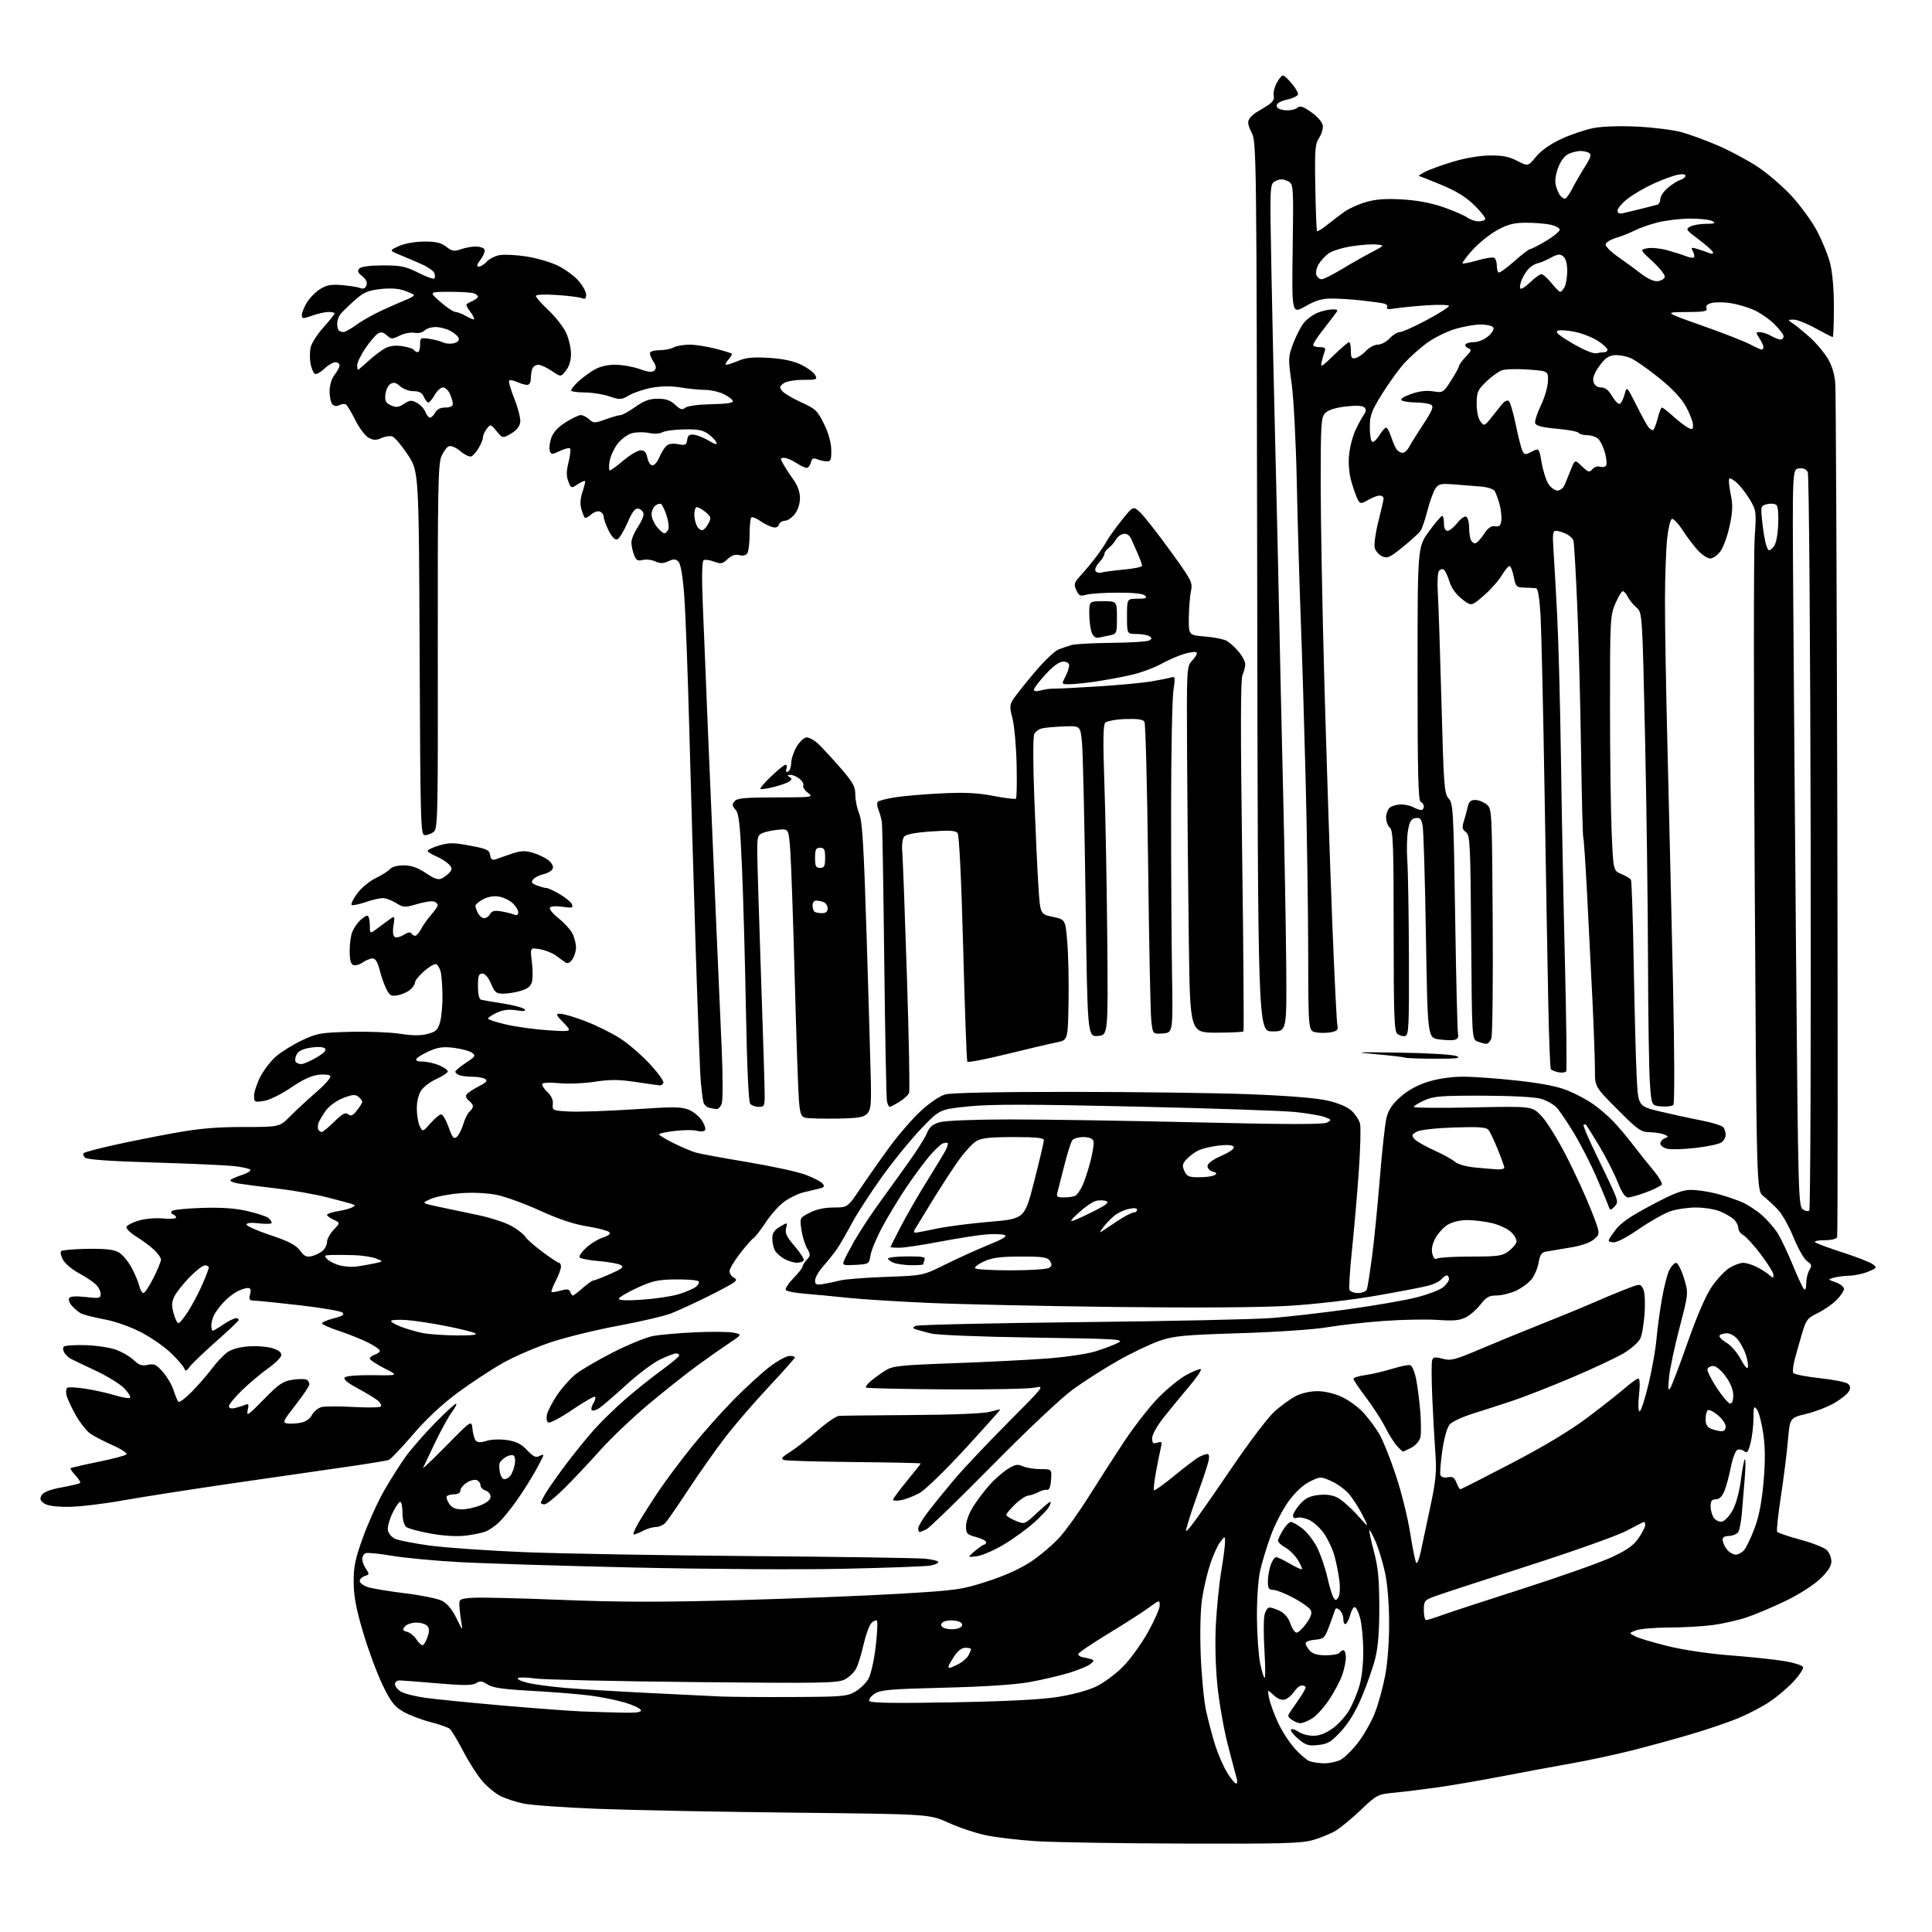<?xml version="1.0" encoding="UTF-8" standalone="no"?>
<svg 
  version="1.1" 
  xmlns="http://www.w3.org/2000/svg" 
  xmlns:xlink="http://www.w3.org/1999/xlink" 
  xmlns:svg="http://www.w3.org/2000/svg"
  xmlns:rdf="http://www.w3.org/1999/02/22-rdf-syntax-ns#"
  xmlns:cc="http://creativecommons.org/ns#"
  xmlns:dc="http://purl.org/dc/elements/1.1/"
  viewBox="0 0 768 768"
  width="768"
  height="768"
>
<style>svg {background-color: white; }</style>"
<path stroke="none" fill="black" fill-rule="evenodd" d="M470.57,732.85C445.23,732.78 418.84,732.35 411.93,731.90C405.01,731.46 396.05,730.41 392.01,729.57C387.98,728.73 381.26,726.49 377.09,724.59C369.50,721.14 369.50,721.14 316.00,720.57C286.57,720.25 251.47,719.57 238.00,719.05C224.53,718.53 211.03,717.58 208.00,716.93C204.97,716.28 200.86,714.92 198.86,713.91C196.85,712.90 193.61,710.20 191.65,707.91C189.69,705.62 186.28,700.27 184.07,696.01C181.86,691.76 179.47,687.81 178.77,687.23C178.07,686.65 174.57,685.43 171.00,684.52C167.43,683.60 162.59,681.74 160.26,680.39C156.74,678.35 155.35,676.54 152.05,669.71C149.87,665.20 146.41,655.88 144.37,649.00C141.58,639.63 140.64,634.62 140.59,629.00C140.55,622.74 141.17,619.76 144.33,611.00C146.42,605.23 150.20,596.90 152.73,592.50C155.26,588.10 159.11,582.02 161.29,579.00C163.48,575.98 168.68,570.01 172.86,565.75C177.04,561.49 180.82,558.00 181.28,558.00C181.73,558.00 181.01,559.46 179.68,561.25C178.34,563.04 175.30,568.55 172.93,573.50C170.55,578.45 168.41,582.95 168.17,583.50C167.94,584.05 172.18,580.00 177.60,574.50C187.45,564.50 187.45,564.50 187.81,568.00C188.00,569.92 188.59,572.01 189.12,572.64C189.81,573.47 191.00,573.51 193.42,572.76C195.32,572.18 198.85,572.05 201.60,572.46C205.23,573.01 207.22,574.01 209.55,576.48C211.93,579.01 213.04,579.56 214.33,578.84C215.25,578.32 216.00,578.15 216.00,578.47C216.00,578.78 214.57,581.61 212.81,584.77C211.06,587.92 207.72,593.20 205.39,596.50C203.07,599.80 199.89,603.71 198.33,605.19C196.77,606.66 194.35,608.31 192.93,608.84C191.52,609.37 187.92,610.10 184.93,610.46C181.62,610.85 176.26,610.53 171.19,609.62C166.61,608.81 162.23,607.60 161.44,606.95C160.59,606.24 160.00,603.96 160.00,601.38C160.00,598.97 159.59,597.00 159.09,597.00C158.59,597.00 157.21,599.01 156.02,601.47C154.83,603.93 154.00,606.96 154.18,608.21C154.35,609.46 155.62,611.02 157.00,611.67C158.38,612.33 164.68,613.56 171.00,614.41C177.32,615.25 194.20,616.43 208.50,617.01C222.80,617.59 263.30,618.29 298.50,618.57C333.70,618.84 364.86,619.31 367.75,619.61C370.64,619.90 373.00,620.51 373.00,620.96C373.00,621.41 371.54,622.04 369.75,622.36C367.96,622.68 352.32,623.25 335.00,623.62C317.41,623.99 280.53,623.77 251.50,623.10C222.90,622.45 191.62,621.48 182.00,620.93C172.38,620.39 160.50,619.26 155.61,618.42C150.73,617.58 146.11,617.13 145.36,617.41C144.61,617.70 144.00,618.75 144.00,619.75C144.00,620.74 144.68,622.52 145.51,623.71C146.89,625.68 146.85,625.91 145.01,626.50C143.90,626.85 143.00,627.74 143.00,628.49C143.00,629.24 144.46,630.32 146.25,630.90C148.04,631.48 154.71,632.59 161.08,633.36C167.45,634.14 174.05,635.49 175.76,636.37C177.77,637.41 179.76,639.83 181.43,643.24C184.00,648.50 184.00,648.50 183.34,644.50C182.97,642.30 182.64,639.38 182.59,638.00C182.51,635.67 182.87,635.48 188.00,635.14C191.03,634.94 207.00,635.32 223.50,635.99C246.29,636.90 263.12,636.93 293.50,636.08C315.50,635.48 344.34,634.33 357.60,633.54C380.49,632.18 382.23,631.94 392.60,628.58C399.73,626.26 405.77,623.51 410.06,620.62C413.67,618.19 418.71,613.89 421.26,611.06C423.81,608.22 428.91,601.09 432.61,595.20C436.30,589.32 442.58,579.55 446.56,573.50C450.54,567.45 456.65,559.55 460.15,555.94C463.64,552.33 468.72,548.16 471.42,546.66C474.13,545.17 476.78,544.09 477.30,544.27C477.83,544.44 475.84,547.44 472.88,550.93C469.92,554.42 465.36,559.96 462.75,563.25C460.00,566.71 458.00,570.27 458.00,571.69C458.00,573.70 458.37,574.02 460.04,573.49C461.78,572.94 462.00,573.18 461.52,575.17C461.21,576.45 460.34,580.74 459.60,584.71C458.86,588.67 458.47,592.13 458.73,592.40C459.00,592.66 462.65,590.05 466.86,586.59C471.06,583.13 475.48,579.78 476.68,579.15C477.89,578.52 479.36,578.00 479.95,578.00C480.62,578.00 480.80,579.06 480.42,580.75C480.08,582.26 478.42,587.33 476.73,592.00C475.05,596.67 473.08,602.52 472.36,605.00C471.04,609.50 471.04,609.50 473.54,606.50C474.92,604.85 481.92,594.84 489.11,584.26C496.59,573.23 504.16,563.27 506.83,560.91C509.40,558.65 513.17,555.94 515.21,554.90C517.34,553.81 520.96,553.00 523.71,553.01C526.61,553.02 530.47,553.94 533.50,555.35C536.25,556.64 540.14,559.50 542.13,561.72C544.13,563.94 546.93,567.72 548.34,570.13C549.75,572.55 552.70,579.91 554.89,586.51C557.08,593.10 559.64,603.45 560.59,609.50C561.53,615.55 562.61,620.85 562.99,621.28C563.36,621.71 564.17,619.69 564.78,616.78C565.40,613.88 567.10,605.88 568.56,599.02C570.77,588.66 571.12,585.08 570.60,578.02C570.26,573.33 569.70,563.34 569.36,555.80C569.02,548.27 569.00,541.43 569.32,540.62C569.78,539.42 570.58,539.32 573.49,540.12C576.72,541.02 578.28,540.61 588.79,536.14C595.23,533.40 606.35,528.85 613.50,526.02C620.65,523.18 629.42,519.57 633.00,517.99C636.58,516.41 642.32,514.01 645.77,512.66C652.04,510.21 652.04,510.21 653.14,512.26C653.80,513.49 654.05,517.36 653.76,521.91C653.50,526.08 652.73,530.67 652.05,532.09C651.38,533.52 648.48,536.10 645.63,537.83C642.77,539.57 633.50,543.92 625.03,547.52C616.56,551.11 605.78,555.34 601.07,556.90C596.35,558.47 589.26,560.76 585.29,562.00C581.33,563.24 577.30,565.12 576.33,566.18C575.26,567.37 574.11,571.39 573.35,576.61C572.66,581.29 572.33,585.70 572.60,586.41C572.90,587.18 574.09,587.51 575.53,587.24C577.45,586.87 578.17,587.33 578.96,589.39C579.50,590.82 580.20,592.00 580.51,592.00C580.82,592.00 589.98,587.35 600.86,581.67C613.85,574.89 624.22,568.65 631.07,563.49C636.81,559.17 643.48,553.92 645.89,551.82C648.31,549.72 650.72,548.00 651.26,548.00C651.86,548.00 651.97,550.47 651.54,554.50C651.12,558.41 651.22,561.00 651.79,561.00C652.31,561.00 653.89,556.16 655.30,550.25C656.71,544.34 658.13,536.35 658.46,532.50C658.79,528.65 659.75,521.49 660.59,516.59C661.43,511.68 662.78,506.40 663.58,504.84C664.39,503.28 665.60,502.00 666.28,502.01C666.95,502.01 668.34,504.71 669.37,508.01C671.23,513.99 671.23,513.99 667.65,527.75C665.67,535.31 663.79,544.20 663.47,547.50C663.01,552.14 663.13,553.10 663.99,551.74C664.61,550.77 667.74,542.52 670.94,533.41C674.66,522.86 678.12,514.88 680.50,511.44C682.55,508.46 685.69,505.12 687.48,504.01C689.27,502.90 691.72,502.00 692.92,502.00C694.12,502.00 696.54,502.73 698.30,503.62C700.06,504.51 702.29,505.93 703.25,506.78C704.80,508.13 705.00,508.13 705.00,506.80C705.00,505.98 702.74,502.32 699.99,498.68C697.23,495.04 694.08,491.58 692.99,490.99C691.89,490.41 691.00,489.12 691.00,488.12C691.00,487.12 690.20,485.58 689.21,484.69C688.23,483.80 685.77,482.38 683.75,481.54C681.72,480.69 677.41,480.00 674.16,480.00C670.91,480.00 666.28,480.69 663.88,481.53C661.47,482.38 655.85,485.57 651.39,488.62C646.15,492.20 642.49,494.06 641.06,493.84C638.86,493.50 638.87,493.46 641.83,489.38C644.12,486.23 647.52,483.82 656.34,479.13C665.37,474.32 668.79,473.00 672.21,473.00C674.62,473.00 679.23,473.69 682.48,474.54C685.72,475.38 690.23,476.89 692.49,477.89C694.75,478.89 698.32,481.22 700.42,483.06C702.52,484.91 705.30,488.11 706.61,490.17C707.91,492.24 710.60,497.88 712.59,502.71C714.57,507.55 716.60,511.93 717.10,512.45C717.64,513.02 718.00,512.13 718.00,510.19C718.00,508.42 718.56,506.04 719.25,504.89C720.33,503.09 720.21,502.61 718.34,501.34C717.15,500.53 714.72,496.26 712.94,491.85C711.16,487.44 708.31,482.41 706.59,480.67C704.88,478.92 702.30,476.54 700.87,475.37C698.26,473.24 698.26,473.24 697.52,348.87C697.11,280.47 697.10,219.68 697.50,213.79C698.21,203.48 698.14,202.91 695.71,198.79C694.33,196.43 692.02,193.41 690.60,192.08C689.17,190.75 687.74,189.92 687.42,190.25C687.09,190.58 687.33,193.29 687.95,196.28C688.86,200.64 688.79,203.15 687.59,208.89C686.77,212.83 685.14,217.39 683.98,219.03C682.82,220.66 680.97,222.00 679.88,222.00C678.78,222.00 676.54,220.54 674.90,218.75C673.26,216.96 670.53,213.34 668.83,210.71C667.13,208.08 665.24,206.09 664.62,206.29C664.00,206.49 663.15,210.00 662.72,214.08C662.28,218.16 661.89,228.93 661.85,238.00C661.80,247.07 662.27,274.52 662.89,299.00C663.50,323.48 664.47,364.84 665.04,390.91C665.65,419.17 665.71,438.69 665.17,439.23C664.67,439.73 662.52,439.99 660.38,439.82C656.50,439.50 656.50,439.50 655.86,430.50C655.50,425.55 655.16,403.50 655.11,381.50C655.05,359.50 654.51,319.45 653.92,292.50C652.84,243.50 652.84,243.50 650.51,241.50C649.23,240.40 647.68,238.49 647.06,237.25C646.44,236.01 645.55,235.00 645.09,235.00C644.63,235.00 643.29,237.22 642.12,239.94C640.09,244.66 640.00,246.40 640.00,280.28C640.00,299.75 640.30,322.53 640.66,330.89C641.32,346.11 641.32,346.11 644.54,347.45C646.31,348.19 648.01,349.20 648.32,349.70C648.62,350.20 649.13,365.43 649.44,383.55C649.75,401.67 650.28,421.73 650.61,428.12C651.21,439.75 651.21,439.75 659.85,441.82C664.61,442.96 672.07,444.58 676.42,445.42C680.78,446.25 684.71,447.52 685.16,448.22C685.60,448.92 685.98,450.23 685.98,451.13C685.99,452.02 685.31,453.33 684.47,454.02C683.63,454.72 678.99,455.75 674.16,456.30C669.32,456.86 664.16,457.01 662.68,456.64C661.21,456.27 660.00,455.34 660.00,454.59C660.00,453.83 660.79,452.89 661.75,452.50C663.36,451.84 663.34,451.72 661.50,450.96C660.40,450.51 657.79,450.11 655.71,450.07C652.29,450.01 651.01,449.09 642.96,441.01C634.00,432.02 634.00,432.02 634.01,425.26C634.02,421.54 633.56,408.82 632.99,397.00C632.42,385.18 631.45,366.05 630.85,354.50C630.24,342.95 629.58,333.20 629.37,332.83C629.16,332.46 628.77,317.18 628.50,298.87C628.24,280.55 627.56,254.53 626.99,241.03C626.42,227.54 625.73,215.78 625.46,214.90C625.19,214.02 623.82,212.79 622.43,212.15C621.04,211.52 619.26,211.00 618.47,211.00C617.30,211.00 617.12,212.38 617.51,218.25C617.78,222.24 618.44,233.82 618.97,244.00C619.51,254.18 620.20,280.05 620.50,301.50C620.80,322.95 621.52,359.51 622.09,382.74C622.66,405.97 622.89,425.37 622.59,425.85C622.29,426.34 620.91,426.51 619.51,426.25C618.11,425.98 616.75,425.40 616.47,424.96C616.20,424.52 615.76,413.21 615.48,399.83C615.21,386.45 614.54,348.50 614.00,315.50C613.46,282.50 612.73,250.66 612.40,244.75C612.00,237.88 611.37,233.94 610.64,233.84C610.01,233.75 607.94,233.64 606.04,233.59C602.80,233.51 602.53,233.24 601.73,229.25C601.27,226.91 600.50,225.00 600.04,225.00C599.58,225.00 598.14,226.75 596.85,228.88C595.56,231.02 592.33,234.62 589.67,236.90C584.84,241.04 584.84,241.04 581.09,238.07C578.70,236.18 576.92,233.66 576.15,231.10C575.49,228.89 574.46,226.78 573.86,226.41C573.26,226.05 572.40,226.35 571.94,227.10C571.48,227.85 571.31,231.84 571.57,235.98C571.83,240.12 572.48,259.66 573.01,279.42C573.89,312.57 574.11,315.49 575.87,317.42C577.66,319.38 577.81,322.17 578.45,364.50C578.82,389.25 579.34,410.25 579.60,411.17C579.90,412.20 579.40,413.03 578.29,413.34C577.31,413.61 574.48,413.53 572.00,413.17C567.50,412.50 567.50,412.50 566.83,372.10C566.47,349.89 565.88,330.17 565.53,328.29C565.00,325.51 564.49,324.93 562.72,325.19C561.01,325.43 560.37,326.47 559.72,330.00C559.26,332.48 559.13,337.88 559.42,342.00C559.72,346.12 560.01,363.45 560.07,380.50C560.16,408.44 560.01,411.53 558.54,411.83C557.64,412.02 556.25,411.62 555.45,410.96C554.23,409.94 554.00,403.53 554.00,370.00C554.00,335.88 553.79,330.07 552.50,329.00C551.67,328.32 551.00,326.52 551.00,325.00C551.00,323.48 551.64,321.71 552.43,321.06C553.22,320.40 555.15,319.83 556.72,319.79C558.30,319.74 560.55,320.22 561.73,320.85C562.90,321.48 564.35,322.00 564.93,322.00C565.52,322.00 566.00,321.37 566.00,320.61C566.00,319.84 565.44,319.00 564.75,318.73C563.77,318.35 563.50,307.25 563.50,267.86C563.50,217.48 563.50,217.48 568.00,211.30C570.48,207.90 572.84,205.09 573.25,205.06C573.66,205.03 574.00,206.35 574.00,208.00C574.00,209.93 574.51,211.00 575.43,211.00C576.21,211.00 577.96,209.59 579.31,207.87C580.69,206.10 582.25,205.04 582.88,205.43C583.50,205.81 584.00,207.63 584.00,209.48C584.00,211.32 584.27,213.55 584.61,214.42C584.94,215.29 585.73,215.99 586.36,215.99C586.99,215.98 588.53,214.38 589.80,212.43C591.46,209.86 592.69,208.97 594.30,209.19C596.04,209.44 596.56,208.94 596.81,206.83C596.98,205.36 596.64,202.43 596.06,200.33C595.48,198.22 594.61,195.89 594.13,195.15C593.65,194.41 591.29,193.64 588.88,193.43C586.47,193.23 581.68,192.84 578.24,192.58C572.60,192.15 571.84,192.32 570.53,194.31C569.73,195.53 568.33,199.45 567.42,203.01C566.51,206.58 565.25,210.22 564.63,211.09C564.01,211.97 560.86,214.83 557.63,217.45C552.47,221.64 551.48,222.09 549.41,221.14C548.11,220.55 546.79,219.01 546.46,217.71C546.14,216.41 546.80,211.70 547.93,207.26C549.07,202.81 550.00,198.68 550.00,198.08C550.00,197.49 549.28,197.00 548.40,197.00C547.53,197.00 545.48,197.78 543.86,198.74C541.28,200.27 540.80,200.30 539.95,198.99C539.42,198.17 538.26,195.06 537.37,192.07C536.31,188.53 535.93,184.67 536.27,180.96C536.55,177.83 537.72,173.30 538.87,170.89C540.01,168.47 541.51,165.72 542.20,164.78C543.11,163.53 543.15,162.75 542.36,161.96C541.65,161.25 539.11,161.11 534.99,161.58C530.95,162.04 528.05,162.95 526.85,164.15C525.14,165.86 525.00,168.03 525.00,192.75C525.00,207.46 525.67,243.35 526.49,272.50C527.31,301.65 528.69,343.50 529.55,365.50C530.41,387.50 531.35,406.45 531.63,407.61C532.05,409.33 531.58,409.83 529.07,410.34C527.38,410.67 524.67,410.68 523.04,410.36C520.08,409.77 520.08,409.77 520.03,378.63C520.00,361.51 519.53,330.21 518.99,309.08C518.45,287.96 517.58,259.38 517.05,245.58C516.53,231.79 515.82,207.45 515.49,191.50C515.14,175.18 514.24,158.05 513.43,152.31C512.04,142.56 512.07,141.89 514.03,136.64C515.16,133.63 517.04,129.95 518.21,128.46C519.38,126.97 521.82,125.14 523.64,124.38C525.45,123.62 528.11,123.00 529.55,123.00C532.17,123.00 532.17,123.00 530.04,125.75C528.86,127.26 526.58,130.26 524.95,132.40C523.33,134.55 522.00,136.68 522.00,137.15C522.00,137.62 523.17,138.00 524.61,138.00C526.58,138.00 527.07,138.39 526.60,139.59C526.27,140.47 525.71,142.38 525.37,143.84C524.82,146.21 525.34,145.93 530.16,141.25C533.13,138.36 535.89,136.00 536.28,136.00C536.68,136.00 537.00,137.53 537.00,139.41C537.00,142.27 537.31,142.73 538.91,142.31C539.97,142.04 541.85,140.73 543.09,139.41C544.33,138.08 546.42,137.00 547.72,137.00C549.03,137.00 551.14,135.88 552.41,134.50C553.69,133.13 555.51,132.00 556.47,132.00C557.43,132.00 562.22,129.86 567.10,127.25C571.98,124.64 575.98,122.11 575.99,121.63C576.00,121.15 572.06,121.03 567.25,121.36C562.44,121.69 556.75,122.25 554.61,122.61C551.91,123.05 550.93,122.92 551.40,122.15C551.80,121.51 551.13,120.86 549.79,120.59C548.53,120.33 544.58,119.80 541.00,119.40C537.42,119.01 532.22,118.68 529.43,118.67C525.57,118.65 523.07,119.39 518.93,121.75C513.50,124.86 513.50,124.86 513.86,98.96C514.22,73.06 514.22,73.06 511.74,71.93C509.86,71.07 508.70,71.09 507.00,72.00C504.75,73.20 504.75,73.20 505.40,107.35C505.76,126.13 506.47,158.60 507.00,179.50C507.52,200.40 508.18,229.43 508.47,244.00C508.76,258.57 509.47,290.07 510.04,314.00C510.61,337.93 511.17,369.31 511.29,383.75C511.50,410.00 511.50,410.00 505.76,410.00C500.02,410.00 500.02,410.00 499.76,233.25C499.51,59.90 499.46,56.43 497.54,52.70C496.10,49.90 495.85,48.46 496.61,47.26C497.17,46.37 498.50,45.15 499.56,44.57C500.62,43.98 502.69,42.71 504.15,41.75C505.95,40.57 506.65,39.38 506.32,38.12C506.05,37.08 506.55,34.83 507.44,33.12C508.33,31.40 509.45,30.00 509.94,30.00C510.42,30.00 511.99,31.38 513.41,33.08C514.83,34.77 516.00,36.71 516.00,37.38C516.00,38.06 514.09,39.04 511.75,39.56C509.06,40.15 507.50,41.05 507.50,42.00C507.50,42.97 508.68,43.61 510.82,43.82C512.64,43.99 514.80,43.58 515.61,42.91C516.81,41.91 517.87,42.23 521.29,44.63C523.71,46.33 525.64,48.55 525.83,49.85C526.01,51.10 525.34,53.33 524.36,54.81C522.77,57.19 522.59,59.48 522.86,74.49C523.02,83.84 523.33,91.67 523.55,91.88C523.77,92.10 525.58,90.98 527.58,89.39C529.58,87.80 532.63,85.47 534.36,84.22C536.09,82.96 539.95,81.22 542.94,80.34C546.94,79.17 550.78,78.89 557.44,79.28C563.38,79.63 568.99,80.69 573.74,82.35C577.73,83.74 581.99,85.58 583.21,86.44C584.44,87.30 586.44,88.00 587.66,88.00C588.88,88.00 590.11,87.63 590.40,87.17C590.68,86.71 588.78,84.24 586.17,81.67C582.82,78.37 578.97,75.98 573.01,73.50C568.37,71.58 564.33,69.98 564.04,69.96C563.74,69.94 564.78,69.23 566.34,68.38C567.91,67.53 572.86,65.72 577.34,64.36C582.28,62.86 588.13,61.85 592.18,61.80C597.24,61.74 599.88,62.26 603.12,63.94C607.38,66.17 607.38,66.17 610.63,62.26C612.71,59.75 616.34,57.22 620.77,55.17C624.57,53.42 630.34,51.49 633.59,50.88C637.10,50.22 644.16,50.00 651.00,50.34C657.33,50.66 665.15,51.64 668.39,52.53C671.63,53.41 678.20,55.83 682.99,57.89C687.77,59.95 694.88,63.76 698.79,66.36C702.69,68.95 708.72,74.15 712.19,77.91C715.66,81.68 720.17,87.87 722.21,91.67C724.25,95.47 726.61,101.25 727.46,104.50C728.43,108.21 729.00,114.82 729.00,122.21C729.00,128.69 728.79,134.00 728.53,134.00C728.28,134.00 725.20,132.42 721.70,130.50C718.20,128.57 714.25,127.02 712.92,127.05C710.50,127.10 710.50,127.10 713.00,128.80C714.38,129.74 717.44,132.27 719.82,134.44C722.20,136.61 725.28,140.32 726.67,142.69C728.33,145.54 729.32,148.95 729.57,152.75C729.79,155.91 730.14,233.20 730.36,324.50C730.57,415.80 730.54,491.06 730.29,491.75C730.02,492.50 728.00,493.00 725.22,493.00C722.68,493.00 721.03,493.37 721.55,493.83C722.07,494.28 727.00,496.10 732.50,497.88C738.00,499.65 743.36,501.75 744.42,502.53C746.24,503.89 746.15,504.04 742.70,505.48C740.70,506.32 737.36,507.04 735.28,507.10C733.20,507.15 730.38,507.52 729.00,507.90C726.51,508.61 726.51,508.61 729.75,509.75C731.54,510.38 733.00,511.56 733.00,512.37C733.00,513.18 731.66,515.19 730.02,516.82C728.39,518.46 725.04,520.77 722.58,521.96C718.53,523.92 717.94,524.67 716.42,529.81C715.50,532.94 714.18,537.59 713.49,540.14C712.80,542.69 712.52,545.22 712.87,545.77C713.22,546.32 717.93,547.25 723.34,547.84C728.75,548.42 733.80,549.42 734.57,550.06C735.58,550.89 735.68,551.72 734.96,553.07C734.41,554.10 731.84,556.18 729.25,557.70C726.66,559.22 721.61,561.17 718.02,562.04C711.50,563.62 711.50,563.62 710.73,572.56C710.31,577.48 709.05,587.48 707.94,594.78C706.83,602.09 706.15,608.43 706.43,608.88C706.70,609.33 710.86,610.75 715.66,612.04C720.46,613.33 725.20,615.20 726.19,616.19C727.19,617.19 728.00,619.20 728.00,620.67C728.00,622.53 726.64,624.65 723.51,627.64C720.93,630.11 715.08,633.85 709.76,636.41C704.67,638.87 697.65,641.82 694.17,642.98C690.69,644.13 684.61,645.49 680.67,646.01C676.73,646.52 668.92,646.95 663.32,646.97C657.71,646.99 651.86,647.49 650.32,648.08C647.50,649.16 647.50,649.16 650.00,650.47C651.38,651.19 657.23,652.94 663.00,654.36C669.20,655.89 679.44,657.40 688.00,658.05C695.98,658.66 705.62,659.69 709.42,660.33C713.23,660.97 716.52,662.04 716.74,662.70C716.96,663.36 715.26,665.93 712.97,668.42C710.68,670.90 706.37,674.55 703.39,676.53C700.41,678.51 694.79,681.44 690.91,683.04C687.02,684.64 678.59,687.51 672.17,689.40C665.75,691.30 655.10,694.21 648.50,695.88C641.90,697.54 631.10,699.85 624.50,701.01C617.90,702.17 605.75,704.43 597.50,706.02C589.25,707.62 577.77,709.60 572.00,710.43C566.23,711.25 558.35,712.23 554.50,712.60C547.61,713.26 547.40,713.37 541.00,719.43C537.42,722.83 532.92,726.55 531.00,727.71C529.08,728.86 525.06,730.53 522.07,731.40C517.41,732.77 510.10,732.98 470.57,732.85zM491.37,709.00C491.84,709.00 491.93,707.99 491.56,706.75C491.20,705.51 489.62,699.55 488.06,693.50C486.50,687.45 484.66,676.98 483.96,670.22C483.19,662.73 482.94,653.19 483.33,645.72C483.68,639.00 484.64,629.45 485.48,624.50C486.31,619.55 486.98,614.38 486.97,613.00C486.96,610.50 486.96,610.50 485.04,613.00C483.98,614.37 482.20,618.30 481.07,621.73C479.94,625.17 478.51,631.24 477.89,635.24C477.20,639.64 476.96,648.40 477.29,657.50C477.59,665.75 478.55,675.88 479.43,680.00C480.32,684.12 481.99,690.42 483.14,694.00C484.30,697.58 486.43,702.41 487.87,704.75C489.32,707.08 490.89,709.00 491.37,709.00zM526.30,700.94C528.39,700.97 531.35,700.35 532.88,699.56C534.41,698.77 537.55,695.68 539.86,692.69C542.16,689.70 545.17,684.40 546.53,680.92C547.90,677.44 549.74,670.74 550.63,666.04C551.60,660.91 552.23,652.51 552.20,645.00C552.18,637.53 551.53,629.56 550.58,625.19C549.71,621.16 548.04,615.64 546.86,612.91C545.69,610.17 544.56,608.10 544.36,608.30C544.16,608.51 544.95,612.23 546.12,616.58C547.79,622.80 548.25,627.50 548.29,638.50C548.32,648.12 547.84,654.53 546.74,659.00C545.86,662.58 543.47,669.47 541.44,674.32C538.97,680.21 536.20,684.82 533.12,688.17C529.17,692.46 527.85,693.26 524.00,693.67C520.09,694.09 519.04,693.76 516.00,691.17C514.08,689.54 512.81,687.88 513.19,687.50C513.56,687.11 514.90,687.52 516.16,688.40C517.42,689.28 520.08,690.00 522.07,690.00C524.50,690.00 527.05,689.03 529.78,687.04C532.03,685.42 534.98,682.15 536.35,679.79C537.71,677.43 539.54,673.06 540.41,670.07C541.36,666.83 541.97,661.18 541.92,656.07C541.88,651.36 541.31,645.55 540.67,643.18C540.03,640.80 539.06,638.86 538.51,638.87C537.97,638.87 537.18,640.23 536.75,641.89C536.32,643.55 535.53,645.18 534.98,645.51C534.44,645.85 534.00,645.03 534.00,643.68C534.00,642.34 533.33,640.69 532.51,640.01C531.29,639.00 530.92,639.11 530.45,640.64C530.13,641.66 529.10,644.52 528.16,647.00C526.60,651.10 526.12,651.53 522.72,651.81C520.68,651.98 519.00,652.62 519.00,653.23C519.00,653.84 519.74,655.17 520.65,656.17C521.82,657.46 523.73,658.00 527.10,658.00C529.73,658.00 532.16,657.55 532.50,657.00C532.84,656.45 533.54,656.00 534.06,656.00C534.58,656.00 535.00,657.29 535.00,658.87C535.00,660.46 534.34,663.62 533.53,665.90C532.73,668.19 530.40,672.58 528.35,675.65C526.31,678.73 523.26,682.09 521.57,683.12C519.88,684.15 517.80,684.99 516.94,685.00C516.08,685.00 514.53,684.38 513.50,683.62C511.65,682.27 511.65,682.18 513.56,679.50C514.62,677.99 516.29,675.57 517.24,674.12C518.20,672.68 518.99,671.16 518.99,670.75C519.00,670.34 518.34,670.00 517.52,670.00C516.71,670.00 515.32,671.11 514.43,672.46C513.55,673.81 511.92,675.21 510.83,675.56C509.49,675.98 508.00,675.42 506.30,673.84C503.77,671.50 503.77,671.50 504.47,675.00C504.85,676.92 506.43,681.26 507.97,684.62C509.51,687.99 512.50,692.65 514.61,694.99C516.71,697.32 519.35,699.60 520.47,700.05C521.59,700.50 524.21,700.90 526.30,700.94zM246.83,680.80C252.98,680.95 255.06,680.68 254.76,679.79C254.54,679.12 251.69,677.78 248.43,676.80C245.17,675.83 238.90,674.57 234.50,674.00C230.10,673.43 219.73,672.60 211.46,672.14C199.95,671.51 195.80,670.92 193.79,669.60C191.66,668.20 190.81,668.10 189.23,669.09C187.73,670.03 184.30,670.04 173.90,669.15C166.53,668.51 159.71,668.00 158.75,668.00C157.79,668.00 157.00,668.66 157.00,669.48C157.00,670.29 158.01,671.60 159.25,672.39C160.49,673.19 164.88,674.31 169.00,674.90C173.12,675.48 187.07,676.87 200.00,677.99C212.93,679.10 226.88,680.15 231.00,680.31C235.12,680.47 242.25,680.69 246.83,680.80zM378.40,676.71C400.06,676.32 413.75,675.62 420.50,674.56C426.48,673.61 432.65,671.93 435.85,670.37C438.79,668.93 443.52,665.43 446.35,662.58C449.18,659.74 453.64,653.61 456.25,648.96C458.86,644.31 461.00,639.46 461.00,638.19C461.00,635.92 460.91,635.94 456.49,639.19C454.00,641.01 446.74,645.66 440.35,649.53C433.97,653.40 428.69,656.99 428.62,657.52C428.55,658.04 429.40,658.62 430.50,658.79C431.60,658.97 433.13,659.33 433.90,659.59C435.00,659.95 434.89,660.37 433.40,661.52C432.36,662.33 428.57,663.88 425.00,664.98C421.43,666.07 414.45,667.71 409.50,668.61C403.63,669.69 391.80,670.47 375.45,670.88C353.72,671.42 350.04,671.74 347.67,673.29C346.16,674.28 345.24,675.58 345.61,676.19C346.10,676.96 355.60,677.12 378.40,676.71zM315.00,674.59C334.72,674.51 336.79,674.33 339.96,672.46C341.87,671.35 344.22,669.08 345.18,667.43C346.17,665.73 347.43,660.21 348.08,654.67C348.72,649.30 348.95,644.61 348.59,644.26C348.24,643.91 347.26,644.31 346.41,645.16C345.56,646.01 344.17,649.81 343.31,653.60C342.46,657.40 341.13,661.73 340.36,663.23C339.59,664.74 337.55,666.70 335.81,667.60C332.96,669.07 327.12,669.17 275.58,668.65C244.19,668.33 215.91,667.69 212.74,667.23C209.57,666.77 206.50,666.69 205.91,667.06C205.32,667.42 206.96,668.26 209.57,668.91C212.17,669.57 219.07,670.50 224.90,670.99C230.73,671.48 245.40,672.37 257.50,672.97C269.60,673.58 282.65,674.21 286.50,674.38C290.35,674.55 303.18,674.65 315.00,674.59zM502.72,667.00C503.04,667.00 503.00,662.12 502.64,656.16C502.28,650.20 502.27,643.90 502.62,642.16C502.97,640.39 503.88,639.00 504.67,639.00C505.46,639.00 507.39,639.67 508.97,640.48C510.73,641.39 512.28,643.32 512.99,645.48C513.63,647.42 514.72,649.00 515.42,649.00C516.11,649.00 517.85,647.35 519.29,645.34C521.16,642.71 521.64,641.20 521.00,640.00C520.51,639.09 517.43,636.91 514.17,635.17C510.90,633.43 507.27,632.00 506.11,632.00C504.38,632.00 504.00,631.39 504.00,628.65C504.00,626.81 504.49,623.88 505.10,622.15C505.70,620.42 506.67,619.00 507.26,619.00C507.85,619.00 510.31,620.16 512.74,621.59C515.17,623.01 517.33,624.00 517.54,623.79C517.75,623.58 517.03,621.94 515.94,620.15C514.85,618.35 512.62,616.12 510.99,615.19C509.35,614.26 508.01,613.05 508.01,612.50C508.01,611.95 508.90,610.04 509.99,608.25C511.08,606.46 512.50,605.00 513.14,605.00C513.78,605.00 515.82,606.15 517.67,607.56C519.52,608.97 522.16,612.36 523.55,615.10C524.94,617.84 526.76,623.12 527.60,626.83C528.44,630.54 529.54,634.24 530.06,635.04C530.88,636.32 531.13,636.31 532.02,635.00C532.59,634.16 532.78,631.30 532.45,628.50C532.13,625.75 531.23,621.22 530.46,618.44C529.69,615.65 527.74,611.56 526.14,609.36C524.54,607.15 521.84,604.76 520.13,604.06C518.43,603.35 516.35,603.03 515.52,603.35C514.59,603.71 514.00,603.37 514.00,602.48C514.00,601.69 515.25,599.63 516.78,597.92C518.90,595.55 520.66,594.68 524.12,594.29C527.17,593.95 529.67,594.29 531.70,595.35C533.37,596.21 536.89,599.30 539.51,602.21C544.27,607.50 544.27,607.50 541.69,602.39C540.27,599.58 537.86,595.80 536.34,593.99C534.81,592.18 531.62,589.83 529.24,588.78C524.94,586.88 524.88,586.88 520.70,588.93C518.04,590.23 514.95,593.10 512.27,596.74C509.95,599.91 506.74,606.10 505.14,610.50C503.54,614.90 501.63,621.20 500.90,624.50C500.14,627.92 499.60,635.88 499.65,643.00C499.70,649.88 500.28,658.09 500.94,661.25C501.60,664.41 502.40,667.00 502.72,667.00zM377.55,663.00C377.85,663.00 379.41,662.32 381.02,661.49C382.63,660.66 384.40,659.11 384.97,658.06C385.54,657.00 386.00,655.88 386.00,655.57C386.00,655.25 384.99,655.01 383.75,655.01C382.29,655.02 380.71,656.24 379.25,658.50C378.01,660.41 377.00,662.20 377.00,662.49C377.00,662.77 377.25,663.00 377.55,663.00zM167.93,654.00C168.41,654.00 169.30,652.58 169.90,650.85C170.71,648.55 170.70,647.34 169.88,646.35C169.26,645.61 167.29,645.00 165.50,645.00C163.71,645.00 161.67,645.70 160.96,646.55C159.87,647.86 160.00,648.19 161.79,648.66C162.95,648.96 164.61,650.29 165.48,651.60C166.34,652.92 167.44,654.00 167.93,654.00zM379.50,647.60C381.23,647.41 382.50,646.69 382.50,645.89C382.50,645.04 381.18,644.37 379.12,644.18C377.27,644.00 375.24,644.36 374.63,644.97C373.81,645.79 373.91,646.33 375.01,647.01C375.83,647.51 377.85,647.78 379.50,647.60zM566.91,644.00C567.41,644.00 570.22,643.13 573.16,642.06C576.10,640.99 590.65,636.23 605.50,631.47C620.35,626.71 636.16,621.11 640.63,619.03C646.82,616.15 649.39,614.32 651.38,611.39C652.82,609.27 654.00,606.97 654.00,606.27C654.00,605.57 653.79,605.00 653.53,605.00C653.28,605.00 650.24,606.54 646.78,608.41C643.26,610.33 626.02,616.47 607.50,622.42C589.35,628.25 572.59,633.72 570.25,634.59C566.24,636.08 566.00,636.39 566.00,640.08C566.00,642.24 566.41,644.00 566.91,644.00zM388.37,618.61C384.50,619.14 384.50,619.14 387.50,616.57C389.15,615.16 390.84,614.01 391.25,614.00C391.66,614.00 392.00,613.57 392.00,613.04C392.00,612.51 390.20,611.59 388.00,611.00C384.37,610.02 384.00,609.62 384.00,606.66C384.00,604.77 385.23,601.45 386.92,598.79C388.53,596.25 391.49,592.35 393.52,590.11C395.54,587.88 398.76,585.08 400.67,583.89C403.56,582.11 404.57,581.94 406.62,582.87C407.98,583.49 411.12,584.00 413.60,584.00C418.11,584.00 418.11,584.00 417.81,588.25C417.60,591.07 417.07,592.41 416.21,592.24C415.50,592.09 413.92,592.51 412.71,593.18C411.49,593.84 409.70,594.44 408.72,594.52C407.74,594.60 405.37,596.18 403.47,598.03C401.56,599.88 400.00,601.75 400.00,602.18C400.00,602.62 401.64,603.66 403.64,604.49C407.28,606.01 407.28,606.01 412.10,601.51C414.75,599.03 417.17,597.00 417.49,597.00C417.81,597.00 417.62,597.85 417.06,598.88C416.51,599.92 413.82,602.77 411.09,605.23C408.35,607.69 402.99,611.59 399.18,613.89C395.36,616.20 390.49,618.32 388.37,618.61zM690.00,618.00C690.93,618.00 692.40,617.21 693.26,616.25C694.13,615.29 696.00,611.40 697.43,607.61C699.22,602.84 700.33,597.16 701.03,589.14C701.76,580.86 701.72,575.36 700.91,569.83C700.29,565.57 699.17,561.28 698.42,560.29C697.22,558.71 697.06,559.12 697.03,563.81C697.01,566.73 696.49,571.12 695.88,573.58C694.97,577.17 694.49,577.82 693.39,576.91C692.64,576.29 691.41,576.01 690.66,576.30C689.91,576.59 688.74,579.68 688.05,583.16C687.37,586.65 686.20,590.96 685.46,592.75C684.55,594.92 683.42,596.00 682.05,596.00C680.47,596.00 680.00,596.64 680.00,598.81C680.00,600.35 680.59,602.43 681.32,603.42C682.04,604.41 683.50,605.05 684.55,604.85C685.61,604.64 687.50,602.62 688.75,600.36C690.09,597.92 691.42,593.06 692.01,588.46C692.55,584.18 693.26,580.41 693.60,580.09C693.93,579.76 693.92,583.10 693.57,587.50C693.23,591.90 692.71,598.21 692.42,601.53C692.13,604.85 691.49,608.21 691.00,609.00C690.52,609.78 688.85,610.49 687.31,610.57C685.13,610.68 684.58,611.14 684.84,612.61C685.03,613.65 685.88,615.29 686.75,616.25C687.61,617.21 689.07,618.00 690.00,618.00zM251.91,610.00C251.44,610.00 252.39,607.73 254.03,604.95C255.67,602.17 259.28,596.53 262.05,592.42C264.83,588.31 270.68,580.50 275.05,575.06C279.42,569.62 286.94,561.18 291.75,556.31C296.56,551.43 303.02,545.54 306.09,543.22C309.17,540.90 312.65,539.00 313.84,539.00C315.03,539.00 316.00,539.26 316.00,539.58C316.00,539.90 311.27,545.22 305.49,551.40C299.70,557.58 291.89,566.65 288.13,571.57C284.36,576.48 277.88,585.67 273.73,592.00C269.58,598.33 265.47,604.29 264.59,605.25C263.72,606.21 261.99,607.00 260.75,607.01C259.51,607.01 257.21,607.68 255.64,608.51C254.06,609.33 252.38,610.00 251.91,610.00zM365.57,609.00C365.25,609.00 365.00,608.36 365.00,607.58C365.00,606.79 366.64,603.98 368.65,601.33C370.65,598.67 375.32,592.90 379.01,588.50C382.71,584.10 392.43,573.79 400.61,565.58C415.05,551.09 415.36,550.69 411.49,551.58C409.29,552.09 393.38,552.41 376.13,552.30C358.88,552.19 344.53,551.86 344.24,551.57C343.95,551.29 344.79,550.14 346.11,549.03C347.42,547.91 349.98,546.05 351.80,544.89C354.80,542.97 357.25,542.70 379.30,541.89C392.61,541.40 409.35,540.56 416.50,540.01C423.65,539.47 432.20,538.20 435.50,537.18C438.80,536.16 442.82,534.64 444.43,533.79C447.14,532.37 444.53,532.21 410.93,531.71C389.59,531.39 372.64,530.71 370.00,530.06C367.52,529.45 364.82,528.70 364.00,528.41C362.67,527.93 362.67,527.78 364.00,527.06C364.82,526.62 394.30,525.95 429.50,525.57C464.70,525.20 498.90,524.46 505.50,523.94C512.10,523.42 525.83,521.85 536.00,520.44C546.17,519.03 558.23,516.95 562.78,515.81C567.34,514.67 572.17,512.86 573.53,511.80C574.89,510.73 576.00,509.21 576.00,508.43C576.00,507.64 575.61,507.00 575.12,507.00C574.64,507.00 573.69,507.67 573.01,508.48C572.34,509.30 570.14,510.43 568.14,510.99C566.14,511.56 556.72,513.38 547.21,515.03C537.08,516.79 522.60,518.47 512.21,519.09C501.14,519.76 475.19,519.92 443.00,519.54C414.68,519.20 381.38,518.47 369.00,517.92C356.62,517.37 342.23,516.46 337.00,515.90C331.77,515.33 324.23,514.62 320.23,514.30C316.23,513.99 312.69,513.30 312.36,512.78C312.04,512.25 313.40,510.15 315.39,508.12C317.37,506.08 319.00,504.02 319.00,503.54C319.00,503.05 319.76,501.82 320.69,500.79C322.24,499.08 322.25,498.69 320.82,496.21C319.96,494.72 318.94,491.38 318.57,488.80C317.89,484.10 317.89,484.10 321.91,482.05C324.51,480.72 327.85,480.00 331.43,480.00C336.94,480.00 336.94,480.00 342.15,472.25C345.01,467.99 350.20,460.61 353.68,455.85C357.16,451.10 362.71,444.71 366.01,441.65C369.53,438.40 373.57,435.66 375.76,435.05C378.11,434.40 396.82,434.02 426.00,434.04C451.57,434.05 483.32,434.47 496.54,434.97C511.76,435.55 523.15,436.47 527.59,437.47C532.05,438.49 535.57,439.97 537.29,441.56C538.77,442.94 540.28,445.25 540.64,446.70C541.00,448.15 540.77,456.80 540.12,465.92C539.47,475.04 538.26,488.99 537.43,496.93C536.60,504.86 536.15,511.95 536.43,512.68C536.71,513.41 538.25,514.00 539.86,514.00C541.47,514.00 543.03,513.36 543.33,512.57C543.64,511.78 544.58,505.82 545.43,499.32C546.28,492.82 547.68,478.73 548.54,468.00C549.40,457.27 550.58,446.58 551.18,444.22C551.95,441.15 553.52,438.83 556.77,435.97C559.74,433.36 563.52,431.30 567.75,429.99C571.75,428.76 577.04,428.00 581.65,428.00C585.74,428.00 595.44,428.70 603.20,429.56C612.73,430.61 619.19,431.88 623.08,433.46C626.25,434.74 630.79,437.15 633.17,438.81C635.55,440.46 639.17,443.54 641.20,445.66C643.24,447.77 646.84,452.04 649.20,455.14C651.57,458.23 655.23,462.83 657.34,465.34C659.44,467.86 660.90,470.35 660.57,470.89C660.23,471.43 657.48,472.80 654.44,473.94C651.41,475.07 648.15,476.00 647.20,476.00C646.00,476.00 644.69,474.05 642.98,469.75C641.62,466.31 638.36,459.93 635.74,455.57C633.12,451.21 630.76,447.43 630.49,447.16C630.22,446.89 629.77,446.89 629.50,447.17C629.22,447.45 631.61,453.04 634.82,459.59C638.03,466.14 641.25,472.99 641.98,474.82C643.12,477.69 643.08,478.34 641.69,479.74C640.20,481.23 640.02,481.20 639.41,479.43C639.04,478.37 636.94,473.30 634.73,468.17C632.52,463.04 628.51,455.17 625.81,450.69C623.12,446.21 619.95,441.51 618.77,440.26C617.59,439.00 614.80,437.44 612.57,436.79C610.10,436.07 601.02,435.59 589.48,435.55C572.87,435.51 569.93,435.74 566.23,437.40C563.90,438.45 562.00,439.62 562.00,440.01C562.00,440.40 572.58,440.49 585.52,440.22C609.04,439.72 609.04,439.72 612.77,443.64C614.82,445.80 619.26,452.95 622.64,459.53C626.01,466.11 630.44,475.76 632.48,480.97C636.18,490.45 636.18,490.45 633.65,492.62C632.01,494.04 628.58,495.21 623.81,495.98C619.79,496.63 615.55,497.35 614.38,497.57C612.80,497.87 612.10,498.96 611.64,501.84C611.30,503.96 610.04,506.95 608.84,508.48C607.64,510.00 604.82,512.08 602.58,513.10C600.34,514.12 596.87,514.97 594.87,514.98C591.91,515.00 590.75,515.65 588.57,518.50C587.10,520.43 584.48,522.73 582.75,523.63C580.28,524.91 577.87,525.14 571.55,524.69C567.12,524.38 557.42,524.56 550.00,525.10C542.58,525.64 532.45,526.77 527.50,527.62C522.37,528.50 507.54,529.51 493.00,529.96C470.63,530.66 466.70,531.03 461.00,532.97C457.43,534.19 450.01,537.72 444.51,540.83C439.02,543.94 430.92,549.10 426.51,552.31C421.88,555.69 408.39,568.38 394.50,582.46C381.30,595.84 369.52,607.28 368.32,607.89C367.11,608.50 365.88,609.00 365.57,609.00zM183.54,600.00C185.42,600.00 188.77,599.28 190.98,598.39C193.62,597.34 195.00,596.15 195.00,594.96C195.00,593.96 194.10,592.85 193.00,592.50C191.90,592.15 191.00,591.21 191.00,590.40C191.00,589.60 190.32,588.68 189.49,588.36C188.66,588.04 186.86,588.51 185.49,589.41C184.12,590.31 183.00,591.71 183.00,592.52C183.00,593.42 182.05,594.00 180.56,594.00C179.22,594.00 177.89,594.38 177.60,594.84C177.32,595.30 177.77,596.65 178.60,597.84C179.65,599.34 181.16,600.00 183.54,600.00zM26.99,599.00C21.93,599.00 18.73,598.52 17.44,597.56C15.89,596.41 15.72,595.76 16.61,594.31C17.34,593.11 19.99,592.08 24.51,591.26C28.25,590.58 31.54,589.79 31.83,589.51C32.11,589.22 31.29,587.87 30.00,586.50C28.71,585.13 27.85,583.84 28.08,583.63C28.31,583.43 33.20,582.30 38.95,581.13C44.70,579.96 49.78,578.62 50.24,578.16C50.71,577.69 48.26,576.05 44.79,574.51C41.33,572.97 37.31,570.88 35.85,569.86C34.39,568.84 31.82,565.56 30.14,562.59C28.46,559.61 26.80,556.06 26.46,554.70C26.12,553.33 26.26,551.96 26.77,551.64C27.29,551.32 30.58,551.51 34.10,552.06C37.62,552.60 42.87,553.78 45.77,554.67C48.67,555.56 51.34,555.99 51.70,555.63C52.06,555.27 51.04,553.60 49.43,551.91C47.82,550.22 42.67,547.04 38.00,544.85C33.33,542.66 28.86,540.53 28.07,540.11C27.28,539.70 26.17,538.63 25.60,537.73C25.03,536.83 24.93,535.74 25.37,535.30C25.81,534.86 29.63,534.60 33.86,534.71C38.09,534.83 43.56,535.64 46.01,536.50C48.46,537.37 51.67,539.23 53.14,540.64C55.26,542.67 56.43,543.06 58.76,542.55C61.27,542.00 62.16,542.42 64.75,545.37C66.42,547.27 68.34,550.55 69.01,552.66C69.69,554.77 70.54,556.83 70.91,557.24C71.28,557.65 73.68,555.85 76.25,553.24C78.81,550.63 82.39,546.52 84.20,544.09C86.02,541.67 88.73,538.77 90.24,537.66C92.01,536.34 95.05,535.48 98.88,535.20C102.13,534.97 106.44,535.32 108.45,535.98C110.97,536.81 112.01,537.70 111.79,538.84C111.62,539.74 109.24,542.06 106.50,543.99C103.77,545.92 99.16,549.79 96.26,552.60C93.37,555.40 91.00,558.27 91.00,558.96C91.00,559.76 91.84,560.05 93.25,559.75C94.49,559.48 96.31,558.92 97.30,558.50C98.86,557.85 99.02,558.13 98.45,560.62C97.89,563.14 98.68,562.61 104.83,556.32C110.90,550.11 112.45,549.05 116.35,548.47C118.83,548.10 121.34,548.09 121.93,548.46C122.52,548.82 122.99,549.65 122.98,550.31C122.97,550.96 120.50,554.65 117.49,558.50C112.53,564.85 112.22,565.53 114.14,565.84C115.31,566.02 117.71,565.90 119.47,565.57C121.49,565.19 123.18,564.04 124.02,562.46C124.76,561.08 126.47,559.67 127.82,559.33C129.17,558.99 134.93,558.98 140.61,559.30C146.30,559.62 151.18,559.52 151.45,559.08C151.73,558.63 151.18,557.60 150.23,556.78C149.28,555.97 145.70,553.78 142.27,551.93C137.99,549.62 136.36,548.24 137.07,547.53C137.67,546.94 142.42,546.57 148.30,546.65C158.50,546.81 158.50,546.81 152.75,543.89C149.59,542.28 147.00,540.56 147.00,540.05C147.00,539.55 147.90,538.85 149.00,538.50C150.10,538.15 151.00,537.45 151.00,536.95C151.00,536.45 148.86,534.96 146.25,533.66C143.64,532.35 138.46,530.28 134.75,529.06C131.04,527.84 128.00,526.48 128.00,526.04C128.00,525.60 130.09,524.71 132.65,524.07C136.03,523.22 137.00,522.60 136.20,521.80C135.59,521.19 127.99,519.88 119.30,518.88C110.61,517.88 102.44,517.05 101.14,517.03C99.13,517.00 98.88,516.63 99.41,514.50C99.88,512.63 99.64,512.00 98.47,512.00C97.61,512.00 95.69,512.63 94.20,513.41C92.72,514.19 90.32,516.10 88.87,517.66C87.43,519.22 85.74,521.48 85.12,522.68C84.50,523.89 84.00,525.80 84.00,526.93C84.00,528.07 84.25,529.00 84.55,529.00C84.86,529.00 86.76,527.88 88.79,526.50C90.81,525.12 93.07,524.00 93.82,524.00C94.56,524.00 95.02,524.37 94.83,524.82C94.65,525.27 90.57,529.13 85.76,533.38C80.96,537.64 76.30,542.11 75.41,543.31C74.11,545.08 73.69,545.21 73.26,544.00C72.97,543.17 70.66,540.47 68.12,538.00C65.58,535.52 60.25,531.79 56.27,529.70C51.92,527.42 46.02,525.33 41.47,524.46C37.30,523.67 33.12,522.60 32.19,522.10C31.25,521.60 29.65,520.27 28.64,519.16C27.63,518.04 27.11,516.63 27.49,516.02C27.94,515.29 30.17,515.15 34.08,515.59C39.53,516.21 40.00,516.10 40.00,514.28C40.00,513.20 39.06,511.46 37.91,510.42C36.76,509.38 33.73,507.39 31.19,506.01C28.64,504.63 25.89,502.29 25.06,500.81C24.23,499.33 23.90,497.77 24.32,497.34C24.75,496.92 29.46,496.51 34.80,496.43C41.89,496.33 45.22,496.70 47.19,497.83C48.67,498.67 50.97,501.42 52.31,503.93C53.65,506.44 55.04,509.74 55.39,511.25C55.75,512.76 56.47,514.00 57.00,514.00C57.54,514.00 59.33,511.31 60.99,508.03C62.64,504.74 64.00,501.45 64.00,500.72C64.00,499.98 62.76,498.22 61.25,496.81C59.74,495.40 56.56,493.04 54.18,491.57C51.81,490.10 50.05,488.36 50.26,487.72C50.48,487.07 52.64,485.94 55.08,485.21C57.60,484.45 61.76,484.08 64.75,484.36C67.64,484.63 70.00,484.48 70.00,484.01C70.00,483.55 69.44,482.97 68.75,482.72C68.06,482.47 67.87,481.88 68.33,481.39C68.78,480.91 74.18,480.35 80.33,480.16C88.17,479.92 93.56,480.30 98.43,481.44C102.24,482.33 105.96,483.55 106.68,484.15C107.41,484.75 108.00,485.62 108.00,486.08C108.00,486.53 105.75,486.64 103.00,486.31C99.78,485.93 98.00,486.10 98.00,486.78C98.00,487.36 102.29,489.27 107.54,491.01C114.82,493.44 117.59,494.88 119.21,497.07C120.92,499.38 121.86,499.83 123.92,499.34C125.34,499.01 127.29,498.05 128.25,497.21C129.21,496.37 130.00,494.77 130.00,493.65C130.00,492.53 131.19,490.37 132.64,488.85C135.29,486.09 135.29,486.09 132.64,484.88C131.19,484.22 130.00,483.34 130.00,482.93C130.00,482.51 131.91,481.86 134.25,481.48C136.59,481.09 139.18,480.41 140.00,479.95C141.33,479.23 141.33,479.08 140.00,478.63C139.18,478.36 134.68,477.15 130.00,475.95C125.33,474.75 116.37,473.18 110.09,472.45C103.81,471.72 96.91,470.82 94.74,470.46C92.58,470.09 91.19,469.44 91.65,469.02C92.12,468.59 94.19,467.70 96.26,467.04C98.33,466.38 99.78,465.46 99.50,465.00C99.21,464.54 96.17,463.87 92.74,463.51C89.31,463.16 74.90,462.52 60.71,462.10C43.60,461.59 34.54,460.94 33.78,460.18C33.15,459.55 32.93,458.74 33.29,458.37C33.66,458.01 38.80,456.63 44.73,455.30C50.65,453.97 61.55,451.78 68.95,450.44C79.14,448.59 85.87,448.00 96.76,448.00C111.12,448.00 111.12,448.00 115.33,443.75C117.64,441.41 122.33,437.08 125.75,434.12C129.16,431.16 131.68,428.30 131.35,427.75C131.01,427.21 128.87,426.98 126.60,427.24C123.83,427.55 120.20,429.24 115.67,432.35C111.78,435.01 107.20,437.26 104.94,437.63C101.18,438.23 101.00,438.13 101.00,435.59C101.00,434.13 102.10,430.77 103.44,428.13C104.78,425.48 107.57,421.83 109.64,420.01C111.71,418.19 116.35,415.31 119.95,413.60C126.03,410.72 127.42,410.48 139.24,410.17C146.24,409.99 155.16,410.34 159.06,410.94C164.05,411.72 167.29,411.73 170.03,410.99C173.34,410.10 174.08,409.39 174.96,406.22C175.52,404.17 175.95,399.35 175.89,395.50C175.84,391.65 175.50,387.41 175.12,386.07C174.75,384.74 173.94,383.48 173.32,383.27C172.70,383.07 170.57,384.32 168.59,386.05C166.62,387.79 165.00,389.77 165.00,390.45C165.00,391.13 164.18,392.43 163.18,393.33C162.19,394.24 159.97,395.26 158.27,395.60C155.55,396.14 154.97,395.85 153.63,393.26C152.79,391.63 151.58,388.21 150.93,385.65C150.13,382.46 149.24,381.00 148.10,381.00C147.19,381.00 145.42,381.72 144.18,382.59C142.93,383.46 141.25,383.93 140.45,383.62C139.45,383.24 139.00,381.52 139.00,378.10C139.00,375.37 139.43,371.99 139.96,370.61C140.49,369.22 141.84,367.16 142.96,366.04C144.08,364.92 145.45,364.00 146.00,364.00C146.55,364.00 147.00,365.63 147.00,367.62C147.00,370.99 147.13,371.15 148.90,369.87C149.94,369.12 152.20,367.45 153.92,366.16C157.05,363.83 157.05,363.83 156.42,367.79C156.01,370.33 156.20,372.00 156.94,372.46C157.57,372.85 159.17,372.46 160.49,371.60C161.97,370.63 163.13,370.40 163.51,371.01C163.84,371.56 164.53,372.00 165.03,372.00C165.54,372.00 166.61,370.76 167.42,369.25C168.22,367.74 170.03,365.19 171.44,363.59C172.85,362.00 174.00,360.29 174.00,359.81C174.00,359.33 173.35,358.69 172.55,358.38C171.75,358.07 168.73,358.52 165.84,359.36C160.87,360.82 160.40,360.80 157.42,358.95C155.69,357.88 153.32,357.00 152.17,357.00C151.01,357.00 148.00,357.70 145.47,358.56C142.94,359.42 140.42,359.97 139.88,359.79C139.33,359.61 140.22,357.62 141.85,355.36C143.54,353.03 146.76,350.32 149.33,349.08C151.81,347.88 154.38,346.25 155.04,345.45C155.74,344.60 158.00,344.00 160.45,344.00C163.47,344.00 165.96,344.86 169.28,347.06C172.91,349.47 174.30,349.91 175.78,349.12C176.82,348.56 178.21,347.46 178.87,346.66C179.82,345.51 179.71,344.85 178.32,343.47C177.36,342.51 175.10,341.10 173.29,340.35C171.48,339.59 170.00,338.63 170.00,338.20C170.00,337.78 172.07,336.82 174.60,336.08C178.52,334.92 180.35,334.93 186.85,336.16C193.56,337.42 194.54,337.88 194.83,339.89C195.07,341.52 195.65,342.03 196.83,341.65C197.75,341.35 200.58,340.38 203.12,339.48C206.81,338.18 208.51,338.07 211.62,338.93C213.75,339.53 216.58,340.85 217.91,341.88C219.37,343.01 220.08,344.35 219.72,345.28C219.40,346.12 217.79,347.11 216.14,347.47C214.49,347.83 212.61,348.77 211.96,349.55C211.01,350.69 211.30,351.16 213.46,351.98C214.93,352.54 216.62,353.00 217.23,353.00C217.83,353.00 220.22,354.11 222.54,355.47C224.87,356.83 227.04,358.66 227.37,359.53C227.89,360.89 227.35,361.02 223.61,360.46C221.02,360.08 218.98,360.22 218.61,360.82C218.27,361.37 219.81,363.26 222.03,365.02C224.24,366.78 226.72,369.49 227.53,371.06C228.34,372.62 228.99,375.16 228.97,376.70C228.95,378.24 228.26,380.39 227.44,381.48C226.38,382.88 225.56,383.17 224.61,382.48C223.88,381.94 222.14,380.69 220.75,379.70C219.35,378.72 216.53,377.64 214.47,377.30C210.73,376.69 210.73,376.69 211.42,382.21C211.80,385.24 211.83,388.85 211.48,390.22C211.03,392.03 209.80,393.04 207.06,393.86C204.97,394.49 201.82,395.00 200.06,395.00C197.26,395.00 196.64,394.49 195.18,391.01C194.13,388.53 192.84,387.02 191.75,387.01C190.31,387.00 190.00,387.90 190.00,392.03C190.00,395.21 190.46,397.19 191.25,397.41C191.94,397.60 195.87,398.27 199.99,398.91C204.11,399.55 207.93,400.57 208.49,401.17C209.21,401.95 208.28,402.07 205.19,401.61C202.16,401.15 199.87,401.44 197.44,402.59C195.55,403.49 194.00,404.54 194.00,404.91C194.00,405.29 197.26,406.35 201.25,407.27C205.24,408.20 212.78,409.22 218.00,409.56C227.50,410.16 227.50,410.16 224.05,406.58C220.84,403.24 220.76,403.00 222.84,403.00C224.06,403.00 228.60,404.36 232.93,406.03C237.25,407.70 243.42,410.77 246.64,412.86C249.86,414.95 255.11,419.48 258.30,422.94C261.49,426.39 263.92,429.73 263.71,430.36C263.50,430.99 262.92,431.49 262.42,431.47C261.91,431.45 257.62,430.85 252.87,430.13C246.00,429.09 242.63,429.07 236.37,430.02C232.04,430.68 225.72,430.94 222.32,430.59C218.92,430.24 215.90,430.35 215.60,430.83C215.31,431.32 216.18,432.76 217.54,434.04C219.16,435.56 219.93,437.26 219.76,438.93C219.51,441.44 219.66,441.51 226.50,441.85C230.35,442.04 241.82,441.64 252.00,440.97C268.10,439.89 270.95,439.93 274.00,441.23C275.93,442.06 278.29,444.11 279.27,445.80C280.39,447.75 280.66,449.09 280.01,449.50C279.44,449.84 278.07,449.84 276.96,449.49C275.85,449.14 272.03,449.16 268.47,449.54C264.91,449.92 262.00,450.54 262.00,450.91C262.00,451.28 264.59,452.86 267.75,454.42C270.91,455.98 274.85,457.65 276.50,458.14C278.15,458.63 287.38,460.34 297.00,461.93C306.62,463.53 317.05,465.79 320.16,466.96C323.27,468.12 326.35,469.71 327.00,470.50C327.96,471.66 327.65,472.04 325.34,472.56C323.78,472.91 320.98,473.58 319.12,474.05C317.26,474.53 314.04,476.09 311.96,477.53C309.89,478.96 306.51,482.70 304.45,485.82C302.39,488.94 300.16,491.82 299.50,492.22C298.83,492.61 296.43,495.35 294.15,498.31C291.87,501.27 290.00,504.41 290.00,505.29C290.00,506.18 290.70,507.29 291.56,507.78C292.87,508.51 292.90,508.84 291.77,509.78C291.02,510.40 286.20,512.98 281.06,515.53C275.91,518.07 269.50,521.02 266.81,522.08C264.11,523.14 254.84,525.31 246.21,526.91C237.57,528.50 225.55,531.42 219.50,533.39C213.45,535.36 204.66,539.13 199.97,541.77C195.28,544.41 187.12,549.78 181.83,553.70C175.62,558.31 169.34,564.19 164.11,570.31C159.65,575.52 155.36,580.03 154.57,580.33C153.78,580.64 146.69,581.81 138.82,582.94C130.94,584.07 110.55,587.01 93.50,589.49C76.45,591.96 56.22,595.12 48.55,596.49C40.88,597.87 31.18,599.00 26.99,599.00zM216.45,598.00C215.65,598.00 215.00,597.72 215.00,597.37C215.00,597.02 215.99,595.11 217.19,593.12C218.40,591.13 222.05,585.97 225.30,581.66C228.56,577.35 233.53,571.24 236.36,568.08C239.19,564.92 244.88,559.41 249.00,555.85C253.12,552.29 259.54,547.18 263.25,544.50C266.96,541.81 270.00,539.25 270.00,538.81C270.00,538.36 269.44,538.00 268.75,538.01C268.06,538.02 265.25,539.07 262.50,540.36C259.75,541.65 253.68,546.20 249.00,550.46C244.32,554.72 239.47,558.90 238.22,559.74C236.96,560.58 235.63,560.96 235.26,560.59C234.88,560.22 235.15,558.99 235.86,557.86C236.56,556.73 236.88,555.55 236.56,555.23C236.24,554.91 232.17,557.24 227.52,560.40C222.86,563.56 218.55,565.84 217.95,565.47C217.31,565.07 217.10,563.67 217.47,562.14C217.82,560.69 219.66,557.21 221.56,554.41C223.47,551.60 226.72,547.95 228.80,546.28C230.87,544.62 237.50,540.74 243.53,537.66C249.56,534.58 256.75,531.63 259.50,531.10C262.25,530.57 269.90,529.90 276.50,529.60C283.10,529.30 289.96,529.38 291.75,529.78C295.00,530.50 295.00,530.50 289.75,534.00C286.86,535.92 281.13,539.96 277.00,542.97C272.88,545.97 264.28,552.80 257.89,558.14C251.51,563.48 242.75,571.82 238.43,576.67C234.10,581.53 227.71,588.31 224.23,591.75C220.75,595.19 217.24,598.00 216.45,598.00zM358.25,596.33C356.46,596.67 355.00,596.60 355.00,596.17C355.00,595.74 357.48,592.39 360.50,588.72C363.52,585.05 366.00,581.92 366.00,581.75C366.00,581.58 354.19,581.33 339.75,581.19C325.31,581.05 312.69,580.69 311.69,580.38C310.23,579.93 310.71,579.30 314.19,577.09C316.56,575.58 321.42,571.79 324.99,568.67C328.56,565.55 332.39,562.93 333.49,562.83C334.60,562.74 347.65,562.59 362.50,562.50C378.76,562.40 391.08,561.90 393.47,561.22C395.66,560.61 397.52,560.20 397.62,560.31C397.71,560.41 391.43,567.44 383.65,575.92C375.73,584.55 367.74,592.30 365.50,593.52C363.30,594.73 360.04,595.99 358.25,596.33zM200.49,588.00C201.19,588.00 202.26,587.39 202.87,586.65C203.49,585.91 204.26,583.94 204.59,582.28C204.94,580.55 204.74,578.96 204.14,578.59C203.56,578.23 202.17,578.50 201.06,579.19C199.95,579.89 198.85,580.95 198.62,581.54C198.39,582.14 198.44,583.84 198.72,585.31C199.00,586.79 199.80,588.00 200.49,588.00zM557.72,577.00C557.52,577.00 556.42,575.99 555.28,574.75C554.15,573.51 552.06,570.18 550.64,567.34C549.22,564.51 545.80,559.20 543.03,555.54C540.26,551.88 538.00,548.53 538.00,548.08C538.00,547.63 540.14,546.97 542.75,546.61C545.36,546.26 550.19,545.13 553.48,544.10C556.77,543.08 560.00,542.45 560.66,542.70C561.33,542.96 562.31,545.26 562.86,547.83C563.40,550.40 564.16,556.18 564.55,560.69C564.93,565.19 564.96,570.02 564.61,571.42C564.26,572.82 562.65,574.65 561.04,575.48C559.42,576.32 557.93,577.00 557.72,577.00zM684.25,568.94C685.33,568.98 686.00,568.27 686.00,567.09C686.00,566.04 684.61,564.01 682.92,562.58C681.22,561.15 679.42,560.24 678.92,560.55C678.41,560.86 678.00,562.46 678.00,564.09C678.00,566.24 678.62,567.32 680.25,567.97C681.49,568.47 683.29,568.90 684.25,568.94zM687.75,557.93C688.52,557.97 689.00,556.70 689.00,554.65C689.00,552.51 687.91,549.80 685.99,547.15C684.28,544.78 682.17,543.00 681.08,543.00C680.03,543.00 678.98,543.56 678.75,544.24C678.53,544.92 680.18,548.26 682.42,551.67C684.66,555.07 687.06,557.89 687.75,557.93zM694.82,543.52C695.00,542.67 694.64,540.44 694.02,538.55C693.40,536.67 691.98,533.97 690.87,532.56C689.72,531.10 687.84,530.00 686.49,530.00C685.18,530.00 683.87,530.41 683.56,530.90C683.25,531.40 684.47,532.67 686.27,533.73C688.08,534.80 690.65,537.76 692.02,540.36C693.48,543.12 694.63,544.42 694.82,543.52zM181.50,530.86C187.35,530.91 189.96,530.62 188.94,530.03C188.09,529.53 182.91,528.23 177.44,527.15C171.97,526.06 164.89,524.99 161.71,524.75C158.52,524.52 155.72,524.65 155.48,525.04C155.24,525.43 156.99,526.49 159.38,527.40C161.76,528.31 165.69,529.44 168.11,529.92C170.52,530.39 176.55,530.82 181.50,530.86zM70.93,526.00C71.41,526.00 73.15,523.86 74.82,521.25C76.48,518.64 79.00,513.86 80.42,510.63C81.84,507.39 83.00,504.36 83.00,503.88C83.00,503.39 82.31,503.00 81.46,503.00C80.62,503.00 77.90,505.09 75.42,507.64C72.94,510.19 70.24,513.57 69.42,515.16C68.24,517.44 68.15,518.85 69.00,522.02C69.59,524.21 70.46,526.00 70.93,526.00zM255.35,516.64C260.49,516.28 266.91,515.32 269.62,514.52C272.32,513.72 275.43,512.41 276.52,511.61C277.61,510.82 278.12,509.79 277.66,509.33C277.20,508.87 273.11,508.54 268.59,508.59C261.49,508.67 259.36,509.14 253.18,511.99C249.23,513.81 246.00,515.75 246.00,516.30C246.00,516.94 249.35,517.06 255.35,516.64zM227.72,515.00C228.01,515.00 229.77,513.65 231.65,512.00C233.53,510.35 235.45,509.00 235.91,509.00C236.37,509.00 239.38,507.84 242.60,506.41C247.46,504.26 248.15,503.66 246.70,502.85C245.75,502.32 241.81,501.62 237.95,501.29C234.09,500.97 230.69,500.31 230.39,499.82C230.09,499.34 231.25,497.64 232.96,496.04C234.67,494.44 237.67,492.60 239.63,491.96C242.04,491.16 242.86,490.46 242.17,489.77C241.60,489.20 237.63,488.18 233.32,487.48C228.04,486.63 221.93,484.59 214.50,481.18C208.45,478.41 200.66,475.60 197.18,474.93C193.40,474.20 187.71,473.96 182.99,474.32C178.65,474.66 173.39,475.67 171.30,476.58C167.50,478.22 167.50,478.22 174.00,479.64C177.57,480.42 184.69,481.92 189.82,482.97C194.98,484.03 201.09,486.04 203.53,487.46C205.94,488.88 208.32,490.75 208.81,491.62C209.29,492.48 212.34,495.18 215.57,497.60C218.81,500.02 221.81,502.00 222.23,502.00C222.65,502.00 223.00,502.69 223.00,503.54C223.00,504.39 222.07,506.91 220.93,509.14C219.79,511.37 219.03,513.37 219.25,513.58C219.46,513.79 221.09,513.55 222.87,513.04C225.39,512.31 226.23,512.43 226.66,513.55C226.96,514.35 227.44,515.00 227.72,515.00zM327.25,510.42C329.04,510.13 332.07,509.49 334.00,509.00C335.93,508.50 344.12,507.87 352.21,507.58C366.92,507.06 366.92,507.06 375.71,502.68C380.54,500.27 388.24,496.78 392.80,494.93C398.74,492.52 400.59,491.38 399.30,490.93C398.31,490.58 395.02,490.48 392.00,490.71C388.98,490.94 380.76,492.22 373.74,493.56C366.73,494.90 359.41,496.00 357.49,496.00C355.57,496.00 354.00,495.87 354.00,495.71C354.00,495.55 355.86,491.84 358.14,487.46C360.41,483.08 365.07,475.00 368.50,469.50C371.93,464.00 375.28,458.45 375.95,457.16C376.61,455.88 376.96,454.63 376.72,454.39C376.48,454.15 375.59,454.22 374.74,454.55C373.89,454.87 371.42,457.25 369.25,459.82C367.08,462.39 362.99,467.95 360.15,472.18C357.32,476.40 353.11,483.34 350.81,487.61C348.51,491.88 346.37,496.98 346.05,498.94C345.48,502.46 345.41,502.50 340.11,502.81C335.28,503.08 334.81,502.93 335.43,501.31C335.81,500.31 337.64,496.80 339.50,493.50C341.36,490.20 345.50,483.85 348.69,479.38C351.89,474.91 357.30,467.39 360.73,462.65C364.15,457.91 367.61,452.48 368.40,450.59C369.52,447.91 370.70,446.90 373.67,446.07C375.87,445.46 387.69,445.00 401.50,444.99C414.70,444.98 448.02,445.50 475.55,446.15C511.80,447.00 526.13,447.03 527.55,446.23C529.38,445.21 529.33,445.08 526.63,444.05C525.05,443.45 519.77,442.55 514.89,442.04C510.02,441.54 481.38,440.57 451.26,439.88C409.19,438.93 393.84,438.91 385.00,439.81C373.50,440.98 373.50,440.98 366.00,448.86C361.88,453.19 354.84,461.85 350.37,468.12C345.90,474.38 340.56,482.65 338.51,486.50C336.45,490.35 333.84,494.85 332.70,496.50C331.56,498.15 329.14,501.19 327.32,503.25C325.49,505.32 324.00,507.89 324.00,508.98C324.00,510.64 324.50,510.87 327.25,510.42zM401.81,504.98C409.34,504.98 416.18,504.54 417.00,504.01C418.17,503.27 418.25,502.66 417.38,501.28C416.43,499.76 414.74,499.50 405.85,499.50C397.78,499.50 394.49,499.93 391.24,501.39C388.94,502.43 387.29,503.67 387.59,504.14C387.88,504.61 394.28,504.99 401.81,504.98zM141.50,503.50C143.15,503.29 146.30,502.74 148.50,502.29C152.50,501.46 152.50,501.46 149.50,500.28C147.85,499.63 143.80,499.02 140.50,498.93C137.20,498.84 133.17,498.81 131.54,498.88C128.82,498.99 128.70,499.13 130.18,500.60C131.06,501.49 133.29,502.58 135.14,503.04C136.99,503.50 139.85,503.70 141.50,503.50zM362.25,502.94C359.64,502.90 356.49,502.47 355.25,501.97C354.01,501.47 353.00,500.71 353.00,500.28C353.00,499.85 356.39,499.47 360.54,499.44C366.59,499.39 367.96,499.65 367.54,500.77C367.24,501.54 367.00,502.35 367.00,502.58C367.00,502.81 364.86,502.97 362.25,502.94zM316.69,501.96C315.49,501.94 313.27,501.25 311.78,500.44C310.28,499.63 308.59,498.10 308.03,497.05C307.46,495.99 307.00,493.85 307.00,492.28C307.00,490.17 307.78,488.97 310.04,487.64C313.08,485.84 313.08,485.84 312.47,488.28C311.99,490.18 312.75,491.74 315.94,495.43C318.19,498.03 319.77,500.57 319.45,501.08C319.14,501.58 317.90,501.98 316.69,501.96zM571.28,500.29C571.95,499.86 577.98,499.50 584.68,499.50C595.50,499.50 597.17,499.27 599.68,497.39C601.23,496.24 602.64,494.56 602.82,493.66C603.00,492.77 602.01,490.98 600.62,489.70C599.24,488.42 595.80,486.83 592.98,486.18C590.16,485.53 585.74,485.00 583.17,485.00C580.41,485.01 577.27,485.76 575.50,486.84C573.84,487.85 571.64,490.25 570.60,492.19C569.33,494.54 568.93,496.59 569.38,498.39C569.84,500.20 570.46,500.82 571.28,500.29zM363.88,490.00C364.42,490.00 368.16,489.29 372.18,488.43C376.21,487.57 385.76,486.33 393.40,485.68C407.31,484.50 407.31,484.50 411.13,469.50C413.23,461.25 414.96,453.94 414.97,453.25C414.99,452.32 411.93,452.00 402.90,452.00C393.66,452.00 390.18,452.37 388.15,453.58C386.69,454.45 383.65,457.71 381.38,460.83C379.12,463.95 374.37,471.23 370.82,477.00C367.28,482.77 364.05,488.06 363.63,488.75C363.22,489.44 363.33,490.00 363.88,490.00zM437.61,489.74C438.20,489.37 441.05,487.48 443.94,485.54C446.84,483.59 449.83,482.00 450.60,482.00C451.37,482.00 452.00,481.51 452.00,480.92C452.00,480.22 450.85,480.09 448.75,480.55C446.96,480.94 444.46,482.08 443.19,483.07C441.92,484.07 439.90,486.12 438.71,487.64C437.51,489.16 437.02,490.11 437.61,489.74zM427.00,485.09C428.38,484.59 432.18,482.81 435.46,481.14C439.94,478.85 441.00,477.94 439.71,477.44C438.77,477.08 436.94,477.05 435.65,477.37C434.36,477.70 431.32,479.77 428.90,481.98C425.46,485.12 425.05,485.80 427.00,485.09zM719.22,481.18C719.67,480.73 719.92,414.92 719.77,334.93C719.62,254.15 719.11,188.70 718.62,187.70C718.04,186.49 716.87,185.99 715.12,186.20C712.50,186.50 712.50,186.50 712.83,236.50C713.01,264.00 713.53,329.90 713.99,382.95C714.77,473.90 714.92,479.47 716.60,480.70C717.59,481.42 718.76,481.64 719.22,481.18zM423.13,475.98C424.99,475.98 427.00,475.64 427.61,475.23C428.22,474.83 429.38,473.15 430.20,471.50C431.01,469.85 432.47,465.47 433.44,461.76C434.42,458.05 434.96,454.33 434.64,453.51C434.28,452.57 432.77,452.00 430.65,452.00C428.78,452.00 426.81,452.56 426.27,453.25C425.73,453.94 424.33,458.32 423.16,463.00C421.99,467.68 420.74,472.51 420.40,473.75C419.83,475.76 420.12,476.00 423.13,475.98zM476.73,467.98C479.35,467.98 482.10,467.59 482.83,467.12C483.85,466.48 483.67,466.15 482.08,465.73C480.94,465.43 480.00,464.45 480.00,463.54C480.00,462.50 482.05,460.98 485.55,459.43C488.98,457.92 490.84,456.55 490.42,455.87C489.97,455.14 487.85,454.98 484.28,455.40C481.28,455.75 477.63,456.66 476.16,457.42C474.70,458.17 472.64,459.74 471.59,460.90C470.00,462.66 469.87,463.43 470.82,465.50C471.80,467.66 472.60,468.00 476.73,467.98zM595.25,464.85C596.76,464.93 598.00,464.63 598.00,464.17C598.00,463.72 596.83,460.45 595.40,456.92C593.97,453.39 592.30,449.89 591.69,449.14C590.82,448.08 587.79,447.87 578.03,448.19C570.57,448.44 564.56,449.12 563.19,449.87C561.21,450.95 561.07,451.37 562.19,452.72C562.91,453.59 566.42,455.62 570.00,457.22C573.57,458.83 577.33,460.90 578.35,461.82C579.45,462.81 582.73,463.74 586.35,464.10C589.73,464.43 593.74,464.76 595.25,464.85zM181.56,451.95C182.35,451.30 183.52,449.01 184.16,446.87C184.80,444.73 185.93,442.48 186.66,441.87C187.40,441.25 188.00,440.30 188.00,439.74C188.00,439.18 187.26,438.18 186.35,437.51C185.44,436.85 185.02,435.78 185.42,435.14C185.81,434.50 187.97,433.03 190.22,431.89C193.31,430.31 193.96,429.59 192.90,428.92C192.13,428.43 189.85,428.02 187.83,428.02C185.81,428.01 183.45,427.73 182.58,427.39C181.71,427.06 181.00,426.44 181.00,426.03C181.00,425.61 182.88,424.02 185.18,422.50C188.95,420.01 189.19,419.61 187.64,418.48C186.69,417.79 183.48,416.92 180.50,416.54C176.24,416.01 174.15,416.28 170.67,417.82C168.24,418.89 165.95,420.27 165.57,420.89C165.12,421.61 165.96,422.00 167.97,422.00C169.67,422.00 172.62,422.65 174.53,423.45C176.44,424.25 178.00,425.35 178.00,425.90C178.00,426.45 176.01,427.79 173.58,428.86C171.16,429.93 168.37,432.03 167.40,433.52C166.29,435.21 165.65,438.01 165.69,440.96C165.73,443.56 166.28,446.66 166.92,447.84C168.05,449.96 168.12,449.94 171.14,446.50C172.83,444.57 174.73,443.00 175.37,443.00C176.01,443.00 177.34,445.28 178.33,448.07C179.82,452.27 180.38,452.93 181.56,451.95zM127.90,450.00C128.33,450.00 130.56,448.15 132.87,445.90C136.16,442.67 137.34,442.04 138.42,442.94C139.50,443.83 140.25,443.49 141.90,441.40C143.05,439.93 144.00,438.40 144.00,437.99C144.00,437.58 143.32,436.68 142.49,435.99C141.27,434.98 140.12,435.06 136.47,436.46C133.91,437.44 130.96,439.54 129.63,441.34C128.35,443.08 127.00,445.33 126.64,446.34C126.29,447.35 126.25,448.59 126.56,449.09C126.87,449.59 127.47,450.00 127.90,450.00zM332.72,444.66C327.10,444.74 321.52,444.60 320.32,444.35C318.45,443.95 318.07,443.01 317.60,437.69C317.30,434.29 316.54,412.38 315.92,389.00C315.29,365.62 314.49,342.68 314.14,338.00C313.50,329.50 313.50,329.50 309.68,329.80C307.58,329.97 304.76,330.52 303.43,331.03C301.18,331.88 301.00,332.46 301.02,338.73C301.04,342.45 301.70,364.40 302.50,387.50C303.30,410.60 303.96,431.86 303.97,434.75C304.00,439.62 303.83,440.00 301.62,440.00C300.31,440.00 298.78,439.44 298.21,438.75C297.57,437.98 296.93,423.97 296.53,402.00C296.17,382.48 295.47,356.87 294.96,345.10C294.20,327.48 293.74,323.37 292.38,321.87C291.03,320.37 290.96,319.76 291.98,318.52C293.01,317.28 296.08,317.00 308.37,316.98C323.27,316.96 323.46,316.93 321.11,315.11C319.79,314.10 318.98,312.84 319.30,312.32C319.63,311.79 319.02,310.60 317.94,309.68C316.86,308.76 315.19,308.01 314.24,308.02C312.94,308.03 312.83,308.24 313.80,308.85C314.86,309.53 314.86,309.85 313.80,310.64C313.08,311.17 310.30,312.15 307.62,312.83C304.93,313.51 302.52,313.86 302.27,313.61C302.02,313.35 303.96,311.09 306.59,308.57C309.21,306.06 311.78,304.00 312.29,304.00C312.80,304.00 312.94,304.71 312.61,305.58C312.23,306.57 312.46,307.01 313.21,306.76C313.88,306.54 314.46,305.02 314.50,303.39C314.54,301.76 315.48,298.87 316.59,296.96C317.70,295.06 319.42,293.35 320.40,293.16C321.39,292.97 323.56,294.09 325.22,295.66C326.88,297.22 330.89,301.55 334.12,305.28C339.10,311.02 340.00,312.64 340.00,315.90C340.00,318.02 340.70,321.42 341.55,323.46C342.79,326.43 343.38,336.22 344.50,372.33C345.27,397.18 346.02,422.79 346.16,429.26C346.37,439.31 346.15,441.27 344.67,442.76C343.27,444.16 340.95,444.53 332.72,444.66zM284.77,440.88C284.07,440.82 282.73,440.57 281.80,440.32C280.86,440.07 279.88,439.11 279.63,438.19C279.37,437.26 278.90,433.57 278.58,430.00C278.26,426.43 277.35,402.57 276.54,377.00C275.74,351.43 274.59,312.05 273.99,289.50C273.39,266.95 272.48,243.13 271.98,236.57C271.39,228.87 270.58,224.15 269.69,223.27C268.59,222.16 267.81,222.13 265.66,223.11C263.62,224.04 262.40,224.05 260.44,223.16C259.04,222.51 256.79,222.26 255.46,222.60C253.48,223.10 252.84,222.72 252.02,220.54C251.46,219.07 251.00,216.84 251.00,215.57C251.00,214.31 252.15,211.59 253.55,209.52C254.95,207.45 255.96,205.03 255.79,204.14C255.62,203.25 254.70,202.37 253.74,202.19C252.45,201.94 251.33,203.40 249.40,207.86C247.97,211.16 246.17,214.10 245.40,214.40C244.51,214.74 243.29,213.53 242.00,211.01C240.90,208.85 240.00,206.37 240.00,205.51C240.00,204.64 239.31,203.67 238.46,203.35C237.62,203.02 236.04,203.56 234.96,204.54C233.87,205.52 232.75,206.08 232.46,205.80C232.17,205.51 231.56,203.94 231.09,202.31C230.53,200.35 230.69,198.02 231.57,195.46C232.31,193.32 232.74,191.41 232.54,191.21C232.34,191.01 231.02,191.60 229.60,192.53C227.08,194.18 227.01,194.16 225.92,191.36C225.09,189.23 225.11,187.28 226.01,183.69C226.67,181.05 226.94,178.60 226.60,178.26C226.25,177.92 224.44,178.37 222.57,179.26C219.46,180.75 219.12,180.75 218.56,179.29C218.22,178.41 218.46,176.15 219.08,174.26C219.86,171.89 221.65,169.91 224.80,167.91C227.33,166.31 230.06,165.00 230.87,165.00C231.68,165.00 233.18,165.76 234.20,166.69C235.95,168.27 236.36,168.27 240.78,166.68C243.38,165.75 246.05,164.99 246.72,165.00C247.39,165.00 250.02,163.54 252.55,161.75C256.04,159.29 258.22,158.50 261.50,158.50C264.70,158.50 266.51,159.13 268.39,160.90C270.45,162.83 271.22,163.06 272.40,162.08C273.26,161.37 277.53,160.79 282.80,160.68C289.16,160.55 291.61,160.16 291.29,159.33C291.05,158.68 289.35,157.44 287.52,156.58C285.69,155.71 282.47,155.00 280.35,154.99C278.23,154.99 273.89,154.56 270.70,154.04C266.89,153.41 262.94,153.44 259.20,154.12C256.06,154.69 251.98,156.04 250.11,157.12C246.93,158.98 246.46,159.00 242.18,157.55C239.69,156.70 235.25,156.00 232.32,156.00C229.39,156.00 227.00,155.63 227.00,155.19C227.00,154.74 228.24,153.21 229.75,151.79C231.26,150.37 234.07,148.26 236.00,147.11C238.30,145.73 241.21,145.00 244.50,145.00C247.25,144.99 251.64,145.76 254.25,146.69C257.83,147.97 259.29,148.11 260.15,147.25C261.01,146.39 260.88,145.46 259.61,143.52C258.68,142.10 258.16,140.55 258.46,140.07C258.75,139.59 260.52,139.20 262.38,139.20C264.24,139.20 266.68,138.71 267.81,138.10C268.94,137.50 271.75,137.00 274.04,137.00C276.33,137.00 280.98,137.72 284.36,138.59C287.74,139.46 290.68,140.36 290.91,140.58C291.14,140.81 290.50,141.89 289.51,142.99C288.51,144.10 288.15,145.00 288.72,145.00C289.29,145.00 291.50,144.27 293.63,143.38C296.56,142.15 299.49,141.88 305.70,142.26C311.28,142.61 315.36,143.48 318.47,144.98C320.98,146.20 323.49,148.05 324.05,149.10C325.00,150.87 324.66,151.00 319.23,151.00C315.81,151.00 312.59,151.58 311.48,152.39C309.82,153.60 309.76,154.00 310.97,155.46C311.74,156.39 315.15,158.41 318.55,159.95C324.19,162.51 324.98,163.26 327.56,168.54C329.37,172.22 330.41,175.99 330.45,178.91C330.49,182.89 330.23,183.48 328.50,183.39C327.40,183.32 325.69,182.93 324.69,182.51C323.33,181.93 322.74,182.27 322.32,183.87C322.02,185.04 321.26,186.00 320.63,185.99C320.01,185.99 318.15,185.09 316.50,184.00C314.85,182.91 312.70,182.01 311.72,182.01C310.07,182.00 310.06,182.19 311.52,184.75C312.38,186.26 314.19,189.03 315.54,190.90C317.10,193.05 318.00,195.65 318.00,198.01C318.00,200.26 317.18,202.77 315.93,204.37C314.79,205.81 313.04,207.00 312.03,207.00C311.03,207.00 309.94,207.71 309.61,208.57C309.19,209.68 308.35,209.93 306.75,209.44C305.51,209.05 303.32,207.91 301.89,206.90C300.45,205.89 298.99,205.35 298.64,205.70C298.29,206.05 297.99,209.07 297.98,212.42C297.98,215.76 297.57,219.13 297.09,219.89C296.53,220.77 295.34,221.06 293.88,220.68C292.27,220.26 290.84,220.74 289.24,222.24C287.21,224.16 286.56,224.27 283.82,223.24C282.11,222.59 280.26,222.34 279.71,222.68C279.07,223.07 278.93,228.93 279.32,238.90C279.65,247.48 280.62,271.15 281.46,291.50C282.31,311.85 283.68,344.02 284.52,363.00C285.36,381.98 286.43,406.27 286.89,417.00C287.36,427.73 287.36,437.51 286.90,438.75C286.43,439.99 285.48,440.95 284.77,440.88zM353.65,440.00C353.31,440.00 352.83,438.99 352.58,437.75C352.32,436.51 351.84,411.65 351.51,382.50C351.18,353.35 350.76,328.38 350.58,327.00C350.40,325.62 349.79,323.38 349.23,322.00C348.67,320.62 348.53,319.15 348.93,318.73C349.32,318.30 352.31,317.51 355.57,316.98C358.83,316.44 367.12,315.73 374.00,315.39C383.49,314.92 388.52,315.16 394.91,316.39C399.53,317.29 403.56,317.77 403.86,317.47C404.17,317.17 404.28,311.03 404.12,303.83C403.95,296.63 403.21,288.43 402.48,285.62C401.30,281.12 401.33,280.20 402.74,278.00C403.63,276.62 407.42,271.84 411.18,267.37C414.94,262.90 419.25,258.76 420.76,258.18C422.27,257.61 424.62,256.81 426.00,256.40C427.38,256.00 434.58,255.62 442.01,255.54C449.45,255.47 456.13,255.04 456.87,254.58C457.99,253.89 457.99,253.61 456.86,252.89C456.11,252.42 453.81,252.02 451.75,252.02C448.00,252.00 448.00,252.00 448.00,245.00C448.00,238.00 448.00,238.00 452.20,238.00C455.51,238.00 456.14,237.74 455.18,236.78C454.38,235.98 450.60,235.57 444.23,235.59C438.88,235.60 433.28,235.98 431.78,236.42C429.43,237.11 428.89,236.86 427.86,234.59C426.78,232.22 426.96,231.62 429.61,228.72C431.23,226.95 433.94,223.70 435.62,221.50C437.30,219.30 439.27,216.38 440.00,215.01C440.73,213.64 443.38,209.95 445.90,206.80C450.48,201.08 450.48,201.08 453.33,203.79C454.89,205.28 460.23,212.10 465.19,218.94C473.71,230.70 474.16,231.57 473.43,234.94C473.01,236.90 472.63,241.65 472.58,245.50C472.50,252.50 472.50,252.50 479.00,253.02C482.57,253.30 486.46,254.08 487.64,254.75C488.82,255.41 490.96,257.35 492.39,259.05C493.83,260.76 495.00,263.00 495.00,264.03C495.00,265.06 494.51,266.98 493.92,268.29C493.14,269.99 493.10,290.46 493.78,340.08C494.30,378.26 494.52,409.73 494.28,410.00C494.04,410.27 489.17,410.50 483.45,410.50C473.07,410.50 473.07,410.50 472.58,374.50C472.31,354.70 472.00,321.95 471.89,301.73C471.69,264.96 471.69,264.96 474.01,262.48C475.29,261.12 476.04,259.71 475.68,259.34C475.31,258.98 473.10,259.24 470.76,259.93C468.42,260.62 464.25,262.44 461.50,263.97C458.75,265.50 453.35,267.47 449.50,268.34C445.65,269.21 439.26,270.39 435.31,270.96C431.35,271.53 426.73,272.00 425.03,272.00C421.95,272.00 421.95,272.00 423.47,269.05C424.31,267.43 425.00,265.40 425.00,264.55C425.00,263.59 424.11,263.00 422.65,263.00C421.11,263.00 418.70,264.73 415.65,268.05C413.09,270.82 411.00,273.57 411.00,274.16C411.00,274.83 411.99,274.94 413.75,274.44C415.26,274.01 417.62,273.70 419.00,273.74C420.38,273.78 428.25,273.38 436.50,272.86C444.75,272.34 454.20,271.45 457.50,270.90C460.80,270.34 464.36,269.63 465.40,269.33C467.18,268.80 467.25,269.14 466.44,274.63C465.96,277.86 465.55,298.95 465.53,321.50C465.52,344.05 465.68,373.30 465.89,386.50C466.28,410.50 466.28,410.50 462.25,410.80C458.21,411.10 458.21,411.10 457.63,405.30C457.31,402.11 456.76,374.46 456.40,343.85C456.04,313.25 455.38,287.62 454.94,286.90C454.37,285.98 452.08,285.66 447.31,285.83C443.57,285.97 439.99,286.63 439.36,287.29C438.52,288.18 438.42,294.52 439.00,311.00C439.44,323.38 439.95,351.05 440.15,372.50C440.50,411.50 440.50,411.50 436.40,411.80C432.29,412.10 432.29,412.10 431.53,357.30C431.11,327.16 430.48,299.35 430.13,295.50C429.50,288.50 429.50,288.50 423.00,288.76C419.43,288.90 415.50,289.24 414.28,289.52C413.06,289.80 411.65,290.81 411.15,291.76C410.61,292.80 410.61,303.17 411.16,317.50C411.66,330.70 412.39,346.43 412.79,352.45C413.50,363.40 413.50,363.40 418.50,364.46C423.50,365.51 423.50,365.51 424.26,374.51C424.68,379.45 424.91,390.25 424.76,398.50C424.50,413.49 424.50,413.49 420.00,414.37C417.52,414.85 408.63,416.94 400.24,419.01C391.85,421.08 384.77,422.44 384.52,422.03C384.26,421.61 383.52,401.30 382.88,376.89C382.15,349.55 381.30,331.99 380.66,331.17C379.86,330.14 377.46,329.99 370.06,330.52C363.66,330.97 360.13,331.66 359.38,332.62C358.76,333.40 358.43,335.94 358.65,338.27C358.87,340.60 359.70,362.85 360.50,387.72C361.31,412.59 361.70,433.62 361.38,434.45C361.06,435.28 359.33,436.87 357.53,437.98C355.73,439.09 353.99,440.00 353.65,440.00zM119.72,423.00C120.60,423.00 123.32,421.83 125.76,420.40C128.79,418.62 129.87,417.47 129.17,416.77C128.56,416.16 126.32,416.03 123.58,416.44C120.54,416.89 118.65,417.78 117.96,419.08C117.38,420.16 117.18,421.48 117.51,422.02C117.85,422.56 118.84,423.00 119.72,423.00zM570.50,420.86C564.45,420.85 559.05,420.65 558.50,420.42C557.95,420.19 552.77,419.58 547.00,419.07C537.59,418.24 538.58,418.18 556.50,418.44C567.74,418.61 577.60,419.21 579.00,419.81C580.97,420.65 579.18,420.87 570.50,420.86zM590.77,414.94C590.07,414.90 588.52,414.48 587.31,413.99C585.12,413.11 585.12,413.11 584.81,372.60C584.52,335.10 584.37,331.99 582.72,330.78C581.27,329.72 581.11,328.92 581.89,326.49C582.41,324.85 583.11,322.26 583.44,320.75C583.89,318.69 584.64,318.00 586.41,318.00C587.71,318.00 589.75,318.79 590.93,319.75C593.06,321.49 593.08,321.84 593.37,366.00C593.53,390.48 593.29,411.51 592.85,412.75C592.41,413.99 591.48,414.97 590.77,414.94zM192.49,365.00C193.26,365.00 194.32,364.26 194.82,363.35C195.51,362.12 196.61,361.84 199.12,362.26C200.98,362.58 203.29,363.14 204.25,363.52C205.47,364.00 206.00,363.74 206.00,362.65C206.00,361.78 205.02,360.17 203.82,359.05C202.63,357.94 200.21,356.75 198.45,356.42C196.40,356.04 194.12,356.41 192.12,357.44C190.40,358.32 189.00,359.52 189.00,360.09C189.00,360.66 189.47,362.00 190.04,363.07C190.60,364.13 191.71,365.00 192.49,365.00zM326.67,363.00C328.29,363.00 329.00,362.42 329.00,361.11C329.00,360.07 328.29,358.94 327.42,358.61C326.55,358.27 325.20,358.00 324.42,358.00C323.64,358.00 323.00,358.82 323.00,359.83C323.00,360.84 323.30,361.97 323.67,362.33C324.03,362.70 325.38,363.00 326.67,363.00zM326.00,345.00C327.67,345.00 328.00,344.33 328.00,341.00C328.00,337.67 327.67,337.00 326.00,337.00C324.33,337.00 324.00,337.67 324.00,341.00C324.00,344.33 324.33,345.00 326.00,345.00zM168.87,332.00C167.22,332.00 167.10,327.76 166.81,259.70C166.50,187.41 166.50,187.41 162.07,180.71C159.63,177.03 156.87,173.77 155.93,173.48C155.00,173.18 153.05,173.48 151.61,174.13C149.53,175.08 148.47,175.05 146.54,174.02C145.19,173.30 142.84,170.19 141.30,167.11C139.76,164.02 138.07,161.19 137.55,160.82C137.03,160.45 135.86,160.54 134.96,161.02C133.91,161.58 132.88,161.48 132.15,160.75C131.52,160.12 131.01,157.78 131.02,155.55C131.04,153.08 131.81,150.53 133.00,149.00C134.08,147.62 134.97,145.94 134.98,145.25C134.99,144.56 134.24,144.00 133.30,144.00C132.37,144.00 130.38,145.17 128.89,146.61C127.39,148.04 125.69,148.93 125.12,148.57C124.55,148.22 123.79,146.41 123.44,144.54C123.09,142.68 123.11,139.78 123.48,138.10C123.85,136.43 126.14,132.84 128.57,130.13C131.01,127.42 133.00,124.93 133.00,124.60C133.00,124.27 131.93,124.00 130.63,124.00C129.32,124.00 126.39,124.66 124.13,125.46C120.33,126.79 120.00,126.77 120.00,125.21C120.01,124.27 120.90,122.03 121.99,120.24C123.09,118.45 125.45,116.06 127.24,114.93C129.83,113.29 131.62,112.97 136.00,113.34C139.03,113.60 142.28,114.13 143.24,114.51C144.42,114.98 145.20,114.64 145.66,113.45C146.11,112.26 145.58,111.08 144.01,109.80C142.19,108.33 141.94,107.66 142.89,106.71C143.64,105.96 147.22,105.50 152.30,105.50C159.37,105.50 161.29,105.90 166.25,108.41C169.42,110.02 172.29,111.05 172.63,110.71C172.97,110.37 172.98,109.39 172.66,108.55C172.33,107.70 170.14,106.15 167.78,105.10C165.43,104.05 161.52,102.37 159.10,101.38C154.69,99.56 154.69,99.56 158.60,97.81C160.91,96.77 164.99,96.04 168.62,96.03C173.33,96.01 175.34,96.48 177.39,98.09C179.66,99.87 180.50,100.02 183.17,99.09C184.89,98.49 187.55,98.00 189.09,98.00C190.63,98.00 192.19,98.49 192.56,99.10C192.93,99.70 192.27,101.50 191.09,103.10C189.54,105.19 189.33,106.00 190.32,106.00C191.07,106.00 192.50,105.11 193.48,104.02C194.47,102.93 196.74,101.76 198.54,101.43C200.33,101.09 205.11,101.32 209.15,101.94C213.19,102.55 218.83,104.19 221.68,105.57C224.53,106.95 228.24,109.65 229.93,111.57C231.62,113.50 233.00,116.00 233.00,117.14C233.00,118.72 232.58,119.05 231.25,118.51C230.29,118.12 225.79,117.56 221.25,117.26C216.42,116.94 213.00,117.10 213.00,117.65C213.00,118.17 215.29,120.75 218.09,123.39C220.90,126.04 224.04,130.07 225.07,132.35C226.11,134.63 226.97,138.35 226.98,140.62C226.99,143.26 226.28,145.65 224.97,147.31C222.94,149.90 222.94,149.90 219.33,147.45C217.34,146.10 214.93,145.00 213.97,145.00C213.00,145.00 211.94,145.71 211.61,146.58C211.27,147.45 211.00,149.25 211.00,150.58C211.00,152.03 210.42,153.00 209.55,153.00C208.75,153.00 206.95,152.48 205.54,151.84C204.14,151.20 202.72,150.94 202.40,151.27C202.07,151.59 203.00,154.85 204.46,158.50C205.92,162.15 206.98,166.32 206.81,167.77C206.60,169.52 205.38,171.06 203.16,172.35C199.81,174.29 199.81,174.29 197.41,171.40C195.07,168.58 194.97,168.55 193.50,170.44C192.68,171.51 192.00,173.01 192.00,173.79C192.00,174.56 191.24,176.48 190.30,178.06C189.37,179.64 188.03,181.16 187.33,181.43C186.63,181.70 184.69,180.76 183.01,179.36C181.28,177.90 179.31,177.05 178.44,177.38C177.60,177.71 176.24,179.57 175.43,181.52C174.16,184.56 173.96,195.57 174.03,257.25C174.12,324.95 174.02,329.52 172.37,330.72C171.41,331.42 169.83,332.00 168.87,332.00zM436.70,253.48C435.50,253.72 434.57,253.00 433.95,251.36C433.43,249.99 433.00,246.65 433.00,243.93C433.00,239.00 433.00,239.00 438.50,239.00C444.00,239.00 444.00,239.00 444.00,245.48C444.00,251.74 443.91,251.98 441.25,252.54C439.74,252.86 437.69,253.28 436.70,253.48zM437.83,227.59C438.75,227.32 442.76,226.79 446.75,226.42C450.74,226.05 454.00,225.36 454.00,224.90C454.00,224.44 453.26,222.37 452.36,220.28C451.46,218.20 450.25,215.47 449.67,214.21C449.00,212.74 447.90,212.02 446.66,212.21C445.58,212.37 444.21,213.39 443.60,214.48C443.00,215.58 441.71,217.06 440.75,217.79C439.79,218.52 439.00,219.62 439.00,220.24C439.00,220.86 438.05,222.38 436.90,223.61C435.74,224.84 435.10,226.35 435.48,226.97C435.86,227.58 436.92,227.86 437.83,227.59zM704.76,217.67C705.91,216.52 706.56,213.79 706.84,208.91C707.07,204.77 706.80,201.40 706.19,200.79C705.62,200.22 703.95,200.05 702.50,200.41C699.87,201.07 699.85,201.12 700.56,207.79C700.95,211.48 701.67,215.59 702.17,216.92C703.02,219.19 703.19,219.24 704.76,217.67zM264.10,212.00C264.63,212.00 265.33,211.29 265.67,210.43C266.00,209.56 265.68,207.06 264.96,204.88C264.24,202.69 263.26,200.66 262.78,200.36C262.30,200.07 261.26,200.37 260.46,201.04C259.66,201.70 259.00,203.25 259.00,204.49C259.00,205.72 259.93,207.92 261.07,209.37C262.21,210.81 263.58,212.00 264.10,212.00zM279.32,210.73C279.97,210.52 281.05,209.26 281.71,207.93C282.79,205.78 282.63,205.28 280.21,203.35C278.72,202.16 277.16,201.40 276.75,201.65C276.34,201.91 276.00,203.25 276.00,204.62C276.00,206.00 276.48,208.03 277.07,209.13C277.65,210.22 278.67,210.95 279.32,210.73zM619.14,195.00C620.18,195.00 621.47,193.99 621.98,192.75C622.50,191.51 623.63,188.74 624.48,186.58C626.04,182.66 626.04,182.66 628.86,185.37C631.38,187.78 631.83,187.91 632.99,186.52C633.71,185.64 635.07,185.20 636.06,185.52C637.03,185.83 638.11,185.62 638.46,185.06C638.81,184.50 638.61,182.26 638.02,180.07C637.43,177.88 636.25,175.39 635.40,174.55C634.55,173.70 632.57,173.00 630.99,173.00C629.41,173.00 627.86,172.58 627.54,172.07C627.22,171.55 623.34,170.82 618.90,170.43C613.34,169.95 610.66,169.28 610.28,168.30C609.98,167.52 610.95,164.39 612.44,161.36C613.92,158.33 615.22,153.97 615.32,151.67C615.50,147.50 615.50,147.50 607.50,146.90C603.10,146.58 598.38,146.72 597.00,147.21C595.62,147.71 592.81,149.76 590.75,151.76C587.38,155.03 587.00,155.93 587.00,160.51C587.00,163.56 587.61,166.40 588.52,167.56C589.99,169.44 590.12,169.39 592.77,166.07C594.27,164.19 596.21,161.75 597.09,160.66C597.96,159.57 599.14,158.97 599.71,159.32C600.27,159.67 601.54,163.90 602.53,168.73C603.51,173.55 604.71,178.29 605.20,179.26C606.00,180.85 606.33,180.88 608.94,179.53C611.80,178.05 611.80,178.05 612.84,183.97C613.41,187.23 614.63,191.04 615.56,192.44C616.48,193.85 618.09,195.00 619.14,195.00zM242.44,187.00C242.83,187.00 245.28,185.20 247.88,183.00C250.49,180.80 253.56,179.00 254.69,179.00C256.18,179.00 256.92,179.83 257.35,182.00C257.68,183.65 258.58,185.00 259.35,185.00C260.13,185.00 261.33,183.61 262.04,181.91C262.74,180.22 263.96,178.18 264.75,177.39C265.73,176.41 267.26,176.15 269.52,176.57C272.45,177.12 272.87,176.92 273.17,174.85C273.43,172.98 274.02,172.57 276.00,172.84C277.38,173.03 280.03,174.12 281.89,175.26C284.15,176.64 285.13,176.88 284.83,175.98C284.58,175.23 283.15,173.71 281.66,172.60C279.51,170.99 277.53,170.59 272.10,170.68C268.34,170.74 264.38,171.26 263.31,171.83C262.17,172.44 259.95,172.56 257.93,172.11C256.05,171.69 253.05,171.73 251.29,172.19C249.47,172.67 246.95,174.51 245.49,176.43C244.07,178.29 242.64,181.43 242.32,183.41C242.00,185.38 242.05,187.00 242.44,187.00zM557.59,180.00C558.33,180.00 559.45,178.99 560.10,177.75C560.74,176.51 563.29,172.42 565.78,168.65C569.38,163.17 570.01,161.62 568.89,160.91C568.13,160.43 565.48,160.02 563.00,160.00C560.52,159.98 557.94,159.61 557.26,159.18C556.45,158.67 557.70,157.79 560.84,156.66C564.09,155.49 566.96,155.13 569.66,155.56C573.59,156.19 573.72,156.11 576.83,151.26C578.57,148.55 580.00,145.94 580.00,145.47C580.00,145.00 581.20,143.36 582.66,141.83C584.96,139.44 585.09,138.97 583.66,138.42C582.76,138.08 582.26,137.39 582.56,136.90C582.87,136.40 584.42,136.00 586.00,136.00C587.59,136.00 590.11,134.95 591.60,133.66C593.17,132.32 594.02,130.83 593.60,130.16C593.21,129.52 590.92,129.00 588.53,129.00C586.14,129.00 581.46,129.85 578.14,130.88C574.81,131.91 569.89,134.38 567.20,136.35C564.51,138.33 560.53,141.87 558.37,144.22C556.21,146.58 552.21,152.08 549.48,156.46C545.14,163.44 544.53,165.09 544.52,169.86C544.51,172.86 544.96,175.47 545.53,175.66C546.09,175.86 547.36,174.66 548.34,173.01C549.31,171.35 550.50,170.00 550.98,170.00C551.46,170.00 552.39,171.69 553.05,173.75C553.72,175.81 554.71,178.06 555.25,178.75C555.80,179.44 556.85,180.00 557.59,180.00zM657.00,171.00C657.42,171.00 658.27,168.97 658.90,166.50C659.52,164.03 660.31,162.00 660.64,162.00C660.98,162.00 662.96,163.54 665.04,165.42C667.12,167.30 669.76,169.34 670.91,169.95C672.73,170.93 673.00,170.79 673.00,168.92C673.00,167.74 671.77,164.51 670.27,161.76C668.43,158.38 664.93,154.62 659.52,150.25C655.11,146.68 649.99,143.11 648.15,142.32C646.31,141.53 643.40,141.03 641.69,141.19C639.35,141.42 637.86,142.53 635.68,145.63C633.66,148.52 632.99,150.40 633.46,151.88C633.89,153.24 634.97,154.00 636.47,154.00C638.08,154.00 639.45,155.10 640.90,157.56C642.06,159.52 643.44,160.84 643.98,160.51C644.53,160.18 645.35,158.46 645.82,156.70C646.67,153.50 646.67,153.50 650.45,161.00C652.53,165.12 654.68,169.06 655.24,169.75C655.79,170.44 656.59,171.00 657.00,171.00zM170.94,166.00C171.48,166.00 172.41,165.10 173.00,164.00C173.70,162.69 175.09,162.00 177.04,162.00C178.96,162.00 180.00,161.49 180.00,160.55C180.00,159.75 179.48,157.95 178.84,156.55C178.20,155.15 176.96,154.00 176.09,154.01C175.22,154.01 173.73,155.36 172.80,157.01C171.86,158.65 170.73,160.00 170.28,160.00C169.84,160.00 169.03,158.99 168.49,157.75C167.76,156.10 166.66,155.50 164.36,155.50C162.63,155.50 160.24,154.62 159.05,153.54C157.39,152.04 156.49,151.83 155.19,152.64C154.26,153.23 153.36,155.12 153.19,156.84C152.93,159.39 153.35,160.20 155.40,161.13C157.46,162.07 158.41,161.96 160.58,160.54C162.88,159.03 163.59,158.98 165.73,160.13C167.10,160.86 168.61,162.48 169.09,163.73C169.56,164.98 170.40,166.00 170.94,166.00zM142.30,147.00C142.47,147.00 144.37,145.38 146.53,143.41C148.68,141.44 151.69,139.18 153.20,138.39C155.03,137.45 157.32,137.19 160.00,137.62C162.23,137.97 164.29,138.65 164.58,139.13C164.88,139.61 165.54,140.00 166.06,140.00C166.58,140.00 167.00,138.68 167.00,137.06C167.00,134.23 167.14,134.15 170.75,134.70C172.81,135.02 175.28,135.68 176.23,136.16C177.18,136.65 179.06,136.77 180.41,136.43C182.02,136.03 182.68,135.32 182.31,134.37C182.01,133.58 180.48,132.27 178.93,131.46C177.37,130.66 174.76,130.00 173.12,130.00C171.48,130.00 169.52,130.63 168.75,131.40C167.94,132.20 166.26,132.58 164.74,132.29C163.30,132.02 160.67,132.52 158.90,133.40C155.90,134.89 155.53,134.89 153.78,133.30C152.36,132.02 151.46,131.84 150.19,132.62C149.26,133.19 147.04,135.81 145.25,138.44C143.46,141.07 142.00,144.08 142.00,145.11C142.00,146.15 142.14,147.00 142.30,147.00zM634.50,140.44C635.60,140.21 637.06,140.02 637.75,140.01C638.44,140.01 639.00,139.56 639.00,139.01C639.00,138.47 637.31,136.91 635.25,135.55C633.19,134.19 629.12,132.57 626.21,131.95C623.30,131.33 620.17,131.10 619.25,131.46C618.03,131.93 619.55,133.25 625.04,136.48C629.37,139.02 633.34,140.69 634.50,140.44zM700.25,138.96C700.66,138.98 701.00,138.53 701.00,137.96C701.00,137.40 700.27,135.82 699.38,134.46C697.87,132.15 697.88,132.00 699.63,132.04C700.66,132.05 702.62,132.71 704.00,133.50C705.38,134.29 707.06,134.95 707.75,134.96C708.44,134.98 709.00,134.42 709.00,133.70C709.00,132.99 707.31,130.76 705.25,128.75C703.19,126.74 699.48,124.21 697.00,123.13C694.52,122.05 690.37,120.85 687.76,120.47C685.16,120.09 681.85,120.07 680.42,120.43C678.68,120.87 678.00,121.57 678.38,122.54C678.84,123.75 677.43,124.01 670.22,124.05C661.50,124.10 661.50,124.10 676.50,129.40C684.75,132.31 693.30,135.64 695.50,136.80C697.70,137.96 699.84,138.93 700.25,138.96zM136.52,132.00C137.17,132.00 139.52,130.68 141.75,129.07C143.98,127.45 148.66,124.83 152.15,123.23C155.64,121.63 159.98,119.74 161.78,119.03C163.59,118.31 164.82,117.48 164.51,117.18C164.21,116.88 162.39,116.09 160.46,115.43C158.22,114.66 154.84,114.47 151.07,114.92C146.13,115.50 144.47,116.25 140.84,119.50C138.45,121.64 135.95,124.09 135.28,124.95C134.61,125.80 134.05,127.44 134.03,128.58C134.01,129.73 134.30,130.97 134.67,131.33C135.03,131.70 135.87,132.00 136.52,132.00zM188.32,126.96C188.77,126.98 188.18,125.65 187.01,124.01C184.87,121.01 184.87,121.01 187.44,119.85C188.85,119.20 190.00,118.35 190.00,117.95C190.00,117.54 189.29,116.94 188.42,116.61C187.55,116.27 183.16,116.00 178.67,116.00C170.50,116.01 170.50,116.01 175.00,119.96C177.47,122.14 180.18,123.95 181.00,123.99C181.82,124.04 183.62,124.71 185.00,125.50C186.38,126.29 187.87,126.95 188.32,126.96zM620.21,116.00C620.61,116.00 621.40,115.13 621.96,114.07C622.53,113.00 623.00,110.13 623.00,107.69C623.00,104.86 622.43,102.77 621.42,101.94C620.11,100.84 619.27,100.94 616.34,102.52C614.41,103.56 612.15,104.51 611.33,104.63C610.50,104.75 609.01,105.59 608.00,106.50C607.00,107.40 605.63,109.48 604.96,111.10C604.28,112.73 604.02,114.36 604.38,114.71C604.74,115.07 606.51,113.93 608.31,112.18C610.12,110.43 612.12,109.00 612.75,109.00C613.39,109.00 615.17,110.57 616.71,112.50C618.24,114.42 619.82,116.00 620.21,116.00zM658.92,111.77C660.26,111.62 661.54,110.90 661.78,110.16C662.03,109.43 659.90,106.68 657.05,104.05C651.89,99.27 651.89,99.27 654.80,98.69C656.41,98.37 659.92,98.71 662.61,99.44C665.30,100.17 668.69,101.24 670.15,101.82C671.60,102.40 673.05,102.62 673.36,102.30C673.67,101.99 673.50,100.93 672.97,99.94C672.11,98.34 672.31,98.23 674.75,98.97C676.26,99.42 678.35,100.14 679.39,100.56C680.61,101.05 681.14,100.93 680.89,100.20C680.67,99.59 678.10,97.30 675.17,95.12C670.23,91.44 669.99,91.08 671.86,90.08C672.96,89.48 675.81,88.99 678.18,88.97C681.67,88.95 682.16,88.74 680.71,87.89C679.72,87.32 675.67,86.87 671.71,86.90C667.74,86.93 661.89,87.64 658.70,88.48C655.51,89.31 651.46,90.75 649.70,91.67C647.94,92.59 644.70,93.87 642.50,94.53C640.30,95.18 638.39,96.34 638.25,97.11C638.12,97.87 640.28,100.08 643.06,102.00C645.83,103.92 649.99,106.97 652.30,108.77C654.92,110.80 657.41,111.93 658.92,111.77zM525.37,111.00C526.15,111.00 529.65,109.26 533.15,107.14C536.64,105.02 541.98,101.99 545.00,100.40C550.50,97.52 550.50,97.52 547.19,97.19C545.36,97.01 540.88,97.33 537.22,97.90C533.56,98.47 529.42,99.78 528.03,100.81C526.64,101.85 524.86,103.82 524.08,105.19C523.30,106.56 522.95,108.43 523.30,109.34C523.65,110.25 524.58,111.00 525.37,111.00zM601.83,103.96C604.89,101.23 607.80,99.00 608.29,99.00C608.79,99.00 611.62,97.54 614.59,95.77C617.57,93.99 620.00,91.98 620.00,91.31C620.00,90.64 618.31,89.74 616.25,89.30C614.19,88.87 609.80,88.52 606.50,88.54C601.78,88.56 599.36,89.19 595.15,91.49C592.21,93.11 587.81,96.64 585.37,99.35C582.94,102.06 581.13,104.47 581.36,104.70C581.60,104.93 584.30,104.39 587.38,103.49C590.46,102.60 593.43,102.15 593.99,102.49C594.54,102.84 595.00,104.14 595.00,105.39C595.00,106.64 595.28,107.95 595.63,108.30C595.98,108.64 598.77,106.69 601.83,103.96zM645.25,84.74C646.49,84.47 649.75,83.68 652.50,82.99C655.25,82.30 658.06,81.58 658.75,81.39C659.44,81.21 660.00,80.19 660.00,79.12C660.00,78.05 661.35,76.04 662.99,74.66C664.64,73.27 666.89,71.85 667.99,71.50C669.10,71.15 670.00,70.41 670.00,69.85C670.00,69.24 668.71,69.10 666.75,69.50C664.96,69.87 660.64,71.48 657.15,73.08C653.66,74.68 649.05,77.38 646.90,79.08C644.76,80.78 643.00,82.86 643.00,83.70C643.00,84.77 643.68,85.08 645.25,84.74zM622.10,79.00C622.57,79.00 623.87,77.21 624.99,75.01C626.11,72.82 628.37,68.91 630.01,66.32C632.24,62.80 632.68,61.42 631.75,60.82C631.06,60.39 629.51,60.02 628.30,60.02C627.09,60.01 624.96,60.52 623.57,61.15C622.01,61.86 620.42,63.94 619.41,66.61C618.37,69.31 618.02,71.95 618.46,73.70C618.85,75.23 619.63,77.05 620.20,77.74C620.78,78.43 621.63,79.00 622.10,79.00z" />

</svg>